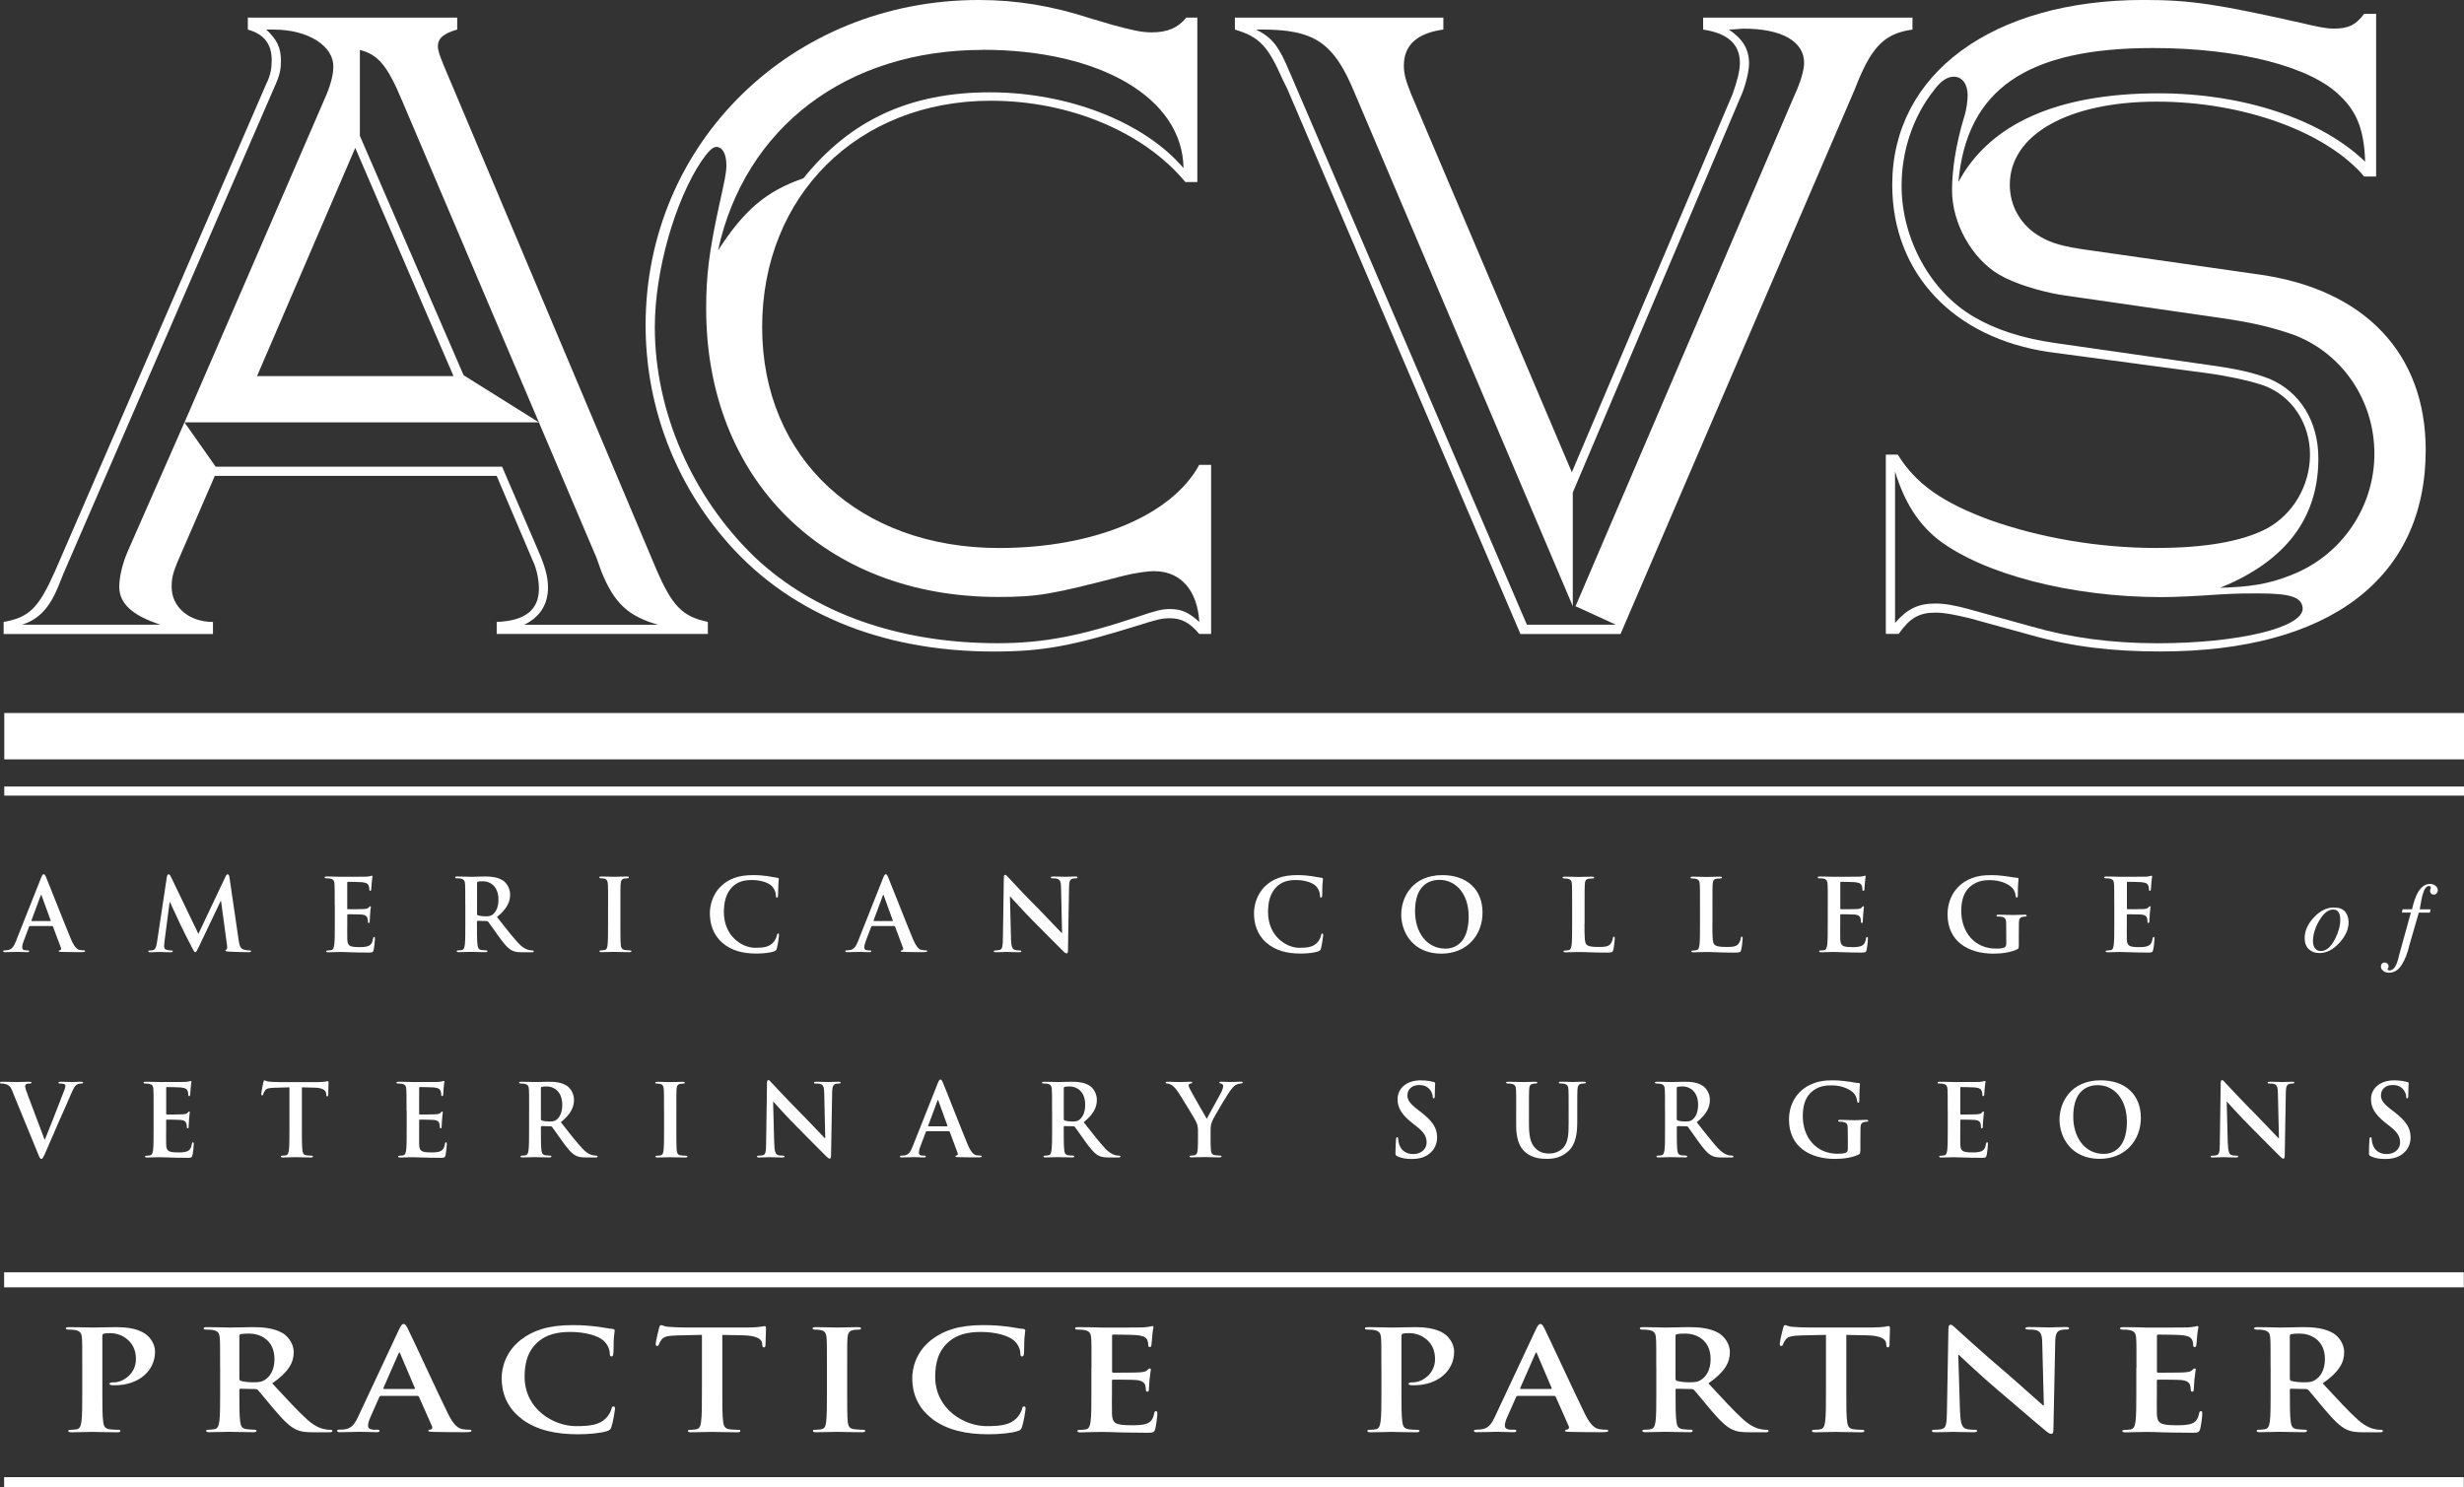 <svg width="164" height="99" viewBox="0 0 164 99" fill="none" xmlns="http://www.w3.org/2000/svg">
<rect x="0" y="0" width="164" height="99" fill="#333333" stroke="none"/>
<g clip-path="url(#clip0_4653_605)">
<path d="M164 52.358H0.285V52.965H164V52.358Z" fill="white"/>
<path d="M30.431 1.168V1.966C29.576 2.213 29.146 2.52 29.146 3.074C29.146 3.381 29.268 3.691 29.513 4.305L43.63 37.771C44.73 40.354 45.402 41.034 47.113 41.4V42.201H33.059V41.4C34.953 41.337 35.87 40.598 35.87 39.186C35.87 38.695 35.749 37.897 35.441 37.28L33.059 31.682H14.296L11.79 37.464C11.485 38.203 11.423 38.573 11.423 39.064C11.423 40.42 12.586 41.403 14.175 41.403V42.205H0.242V41.403C1.953 41.096 2.566 40.483 3.663 38.022L17.717 5.598C18.025 4.984 18.084 4.49 18.084 3.998C18.084 2.952 17.596 2.276 16.495 1.969V1.171H30.428L30.431 1.168ZM18.697 4.061C18.697 4.615 18.635 4.981 18.271 5.783L4.214 38.203L3.968 38.817C3.355 40.417 2.621 41.218 1.465 41.588H10.689C8.795 40.971 7.939 40.173 7.939 39.064C7.939 38.451 8.123 37.59 8.49 36.729L12.278 28.116L14.355 31.068H33.419L35.985 37.035C36.352 37.959 36.473 38.513 36.473 39.13C36.473 40.235 35.923 41.096 34.884 41.591H43.806C41.85 41.037 40.874 40.176 40.019 38.022L39.714 37.161L26.764 6.706C25.785 4.371 25.175 3.632 23.953 3.325V9.045L30.857 24.979L35.867 28.116H12.281L21.633 6.522C21.938 5.845 22.183 5.047 22.183 4.493C22.246 3.078 20.532 1.969 18.212 1.969H17.721C18.454 2.646 18.7 3.2 18.7 4.064L18.697 4.061ZM23.645 9.844L17.108 25.038H30.185L23.645 9.844Z" fill="white"/>
<path d="M79.693 12.12H78.897C76.148 8.798 71.197 6.706 65.944 6.706C57.081 6.706 50.727 13.043 50.727 21.779C50.727 30.514 57.205 36.481 66.495 36.481C72.789 36.481 77.983 34.327 79.818 30.946H80.611V42.201H79.818C79.205 41.462 78.654 41.156 77.862 41.156C77.311 41.156 76.885 41.278 75.909 41.588C71.387 43.003 69.43 43.373 66.131 43.373C58.552 43.373 52.261 40.727 48.102 35.742C44.74 31.744 42.971 26.76 42.971 21.653C42.968 9.534 52.683 0 65.148 0C67.592 0 69.974 0.369 72.602 1.23L74.07 1.663C75.23 1.969 75.905 2.154 76.636 2.154C77.734 2.154 78.409 1.847 78.959 1.171H79.693V12.12ZM76.823 38.019C76.394 38.019 75.538 38.141 74.804 38.325C70.04 39.556 69.123 39.74 66.432 39.74C54.882 39.74 47.001 31.929 47.001 20.545C47.001 18.391 47.185 16.794 47.856 13.716C48.224 12.057 48.348 11.503 48.348 11.011C48.348 10.272 48.102 9.781 47.676 9.781C47.434 9.781 47.126 10.088 46.7 10.705C44.927 13.35 43.584 18.025 43.584 21.779C43.584 27.439 46.09 33.097 50.245 37.098C54.158 40.789 59.781 42.818 66.38 42.818C69.496 42.818 71.941 42.327 75.791 41.037C76.892 40.667 77.318 40.545 77.868 40.545C78.664 40.545 79.149 40.789 79.824 41.406C79.7 39.315 78.602 38.025 76.829 38.025L76.823 38.019ZM65.394 3.322C56.346 3.322 49.567 8.488 47.791 16.669C49.502 14.023 50.969 12.73 53.473 11.869C56.589 7.993 60.564 6.146 65.879 6.146C71.193 6.146 76.207 8.178 78.772 11.19C78.713 6.512 73.212 3.315 65.39 3.315L65.394 3.322Z" fill="white"/>
<path d="M96.067 1.168V1.966C94.298 2.213 93.439 3.012 93.439 4.368C93.439 4.922 93.56 5.351 93.927 6.274L104.619 31.438L115.314 6.274C115.619 5.413 115.803 4.737 115.803 4.183C115.803 2.952 115.01 2.213 113.358 1.969V1.171H127.291V1.969C125.521 2.217 124.663 3.015 123.687 5.354L123.441 5.968L107.86 42.205H101.198L85.677 5.908L85.372 5.291C84.392 3.078 83.845 2.461 82.193 1.969V1.171H96.064L96.067 1.168ZM85.863 4.859L101.628 41.588H107.555L104.865 40.357L119.469 6.274C119.836 5.476 120.079 4.674 120.079 4.183C120.079 2.768 118.611 1.907 116.045 1.907C115.862 1.907 115.495 1.966 115.069 1.966C115.983 2.583 116.415 3.256 116.415 4.242C116.415 4.734 116.17 5.72 115.927 6.271L104.682 32.787V40.354L90.198 6.271C88.793 2.827 87.508 1.966 83.966 1.966H83.599C84.697 2.52 85.126 3.074 85.86 4.859H85.863Z" fill="white"/>
<path d="M158.154 11.75H157.358C154.851 8.798 149.353 6.766 143.547 6.766C137.74 6.766 133.769 8.92 133.769 12.301C133.769 13.716 134.5 15.009 135.784 15.748C136.518 16.181 137.311 16.425 139.146 16.669L150.33 18.269C157.417 19.252 161.451 23.56 161.451 29.956C161.451 38.507 155.035 43.369 143.789 43.369C140.614 43.369 137.924 43.062 135.112 42.261L131.079 41.152C130.04 40.908 129.431 40.783 128.818 40.783C127.72 40.783 127.107 41.152 126.373 42.198H125.518V30.263H126.311C127.533 32.233 129.306 33.463 132.481 34.631C135.781 35.798 139.693 36.478 143.481 36.478C146.781 36.478 149.225 36.046 150.877 35.185C152.584 34.264 153.75 32.358 153.75 30.263C153.75 28.168 152.528 26.324 150.631 25.648C149.714 25.341 148.311 25.035 146.964 24.85L136.394 23.435C130.04 22.514 125.944 18.206 125.944 12.298C125.944 4.915 132.606 -0.003 142.688 -0.003C145.867 -0.003 147.702 0.303 153.2 1.534C154.239 1.778 154.789 1.903 155.34 1.903C156.319 1.903 156.808 1.656 157.355 0.917H158.151V11.744L158.154 11.75ZM126.134 41.466C126.93 40.545 127.661 40.176 128.821 40.176C129.434 40.176 130.106 40.298 131.02 40.545L135.237 41.713C137.803 42.452 140.552 42.822 143.609 42.822C148.986 42.822 153.324 41.776 153.262 40.486C153.2 39.747 152.469 39.503 150.267 39.503C149.596 39.503 148.983 39.503 147.826 39.566C146.112 39.688 144.769 39.75 143.851 39.75C137.862 39.75 131.934 38.213 128.942 35.874C127.658 34.829 126.744 33.413 126.131 31.381V41.472L126.134 41.466ZM152.535 38.266C155.834 36.976 158.036 33.776 158.036 30.207C158.036 26.638 155.897 23.563 152.781 22.333C151.437 21.841 149.969 21.472 147.77 21.162L137.137 19.625C135.732 19.377 134.08 18.886 133.042 18.272C131.272 17.226 129.925 14.887 129.925 12.674C129.925 11.322 130.168 9.659 130.722 7.815C130.905 7.261 130.964 6.647 130.964 6.337C130.964 5.598 130.597 5.107 130.05 5.107C129.621 5.107 129.195 5.354 128.703 6.03C127.297 7.815 126.567 10.091 126.567 12.367C126.567 15.937 128.52 19.443 131.393 21.102C132.861 21.963 134.631 22.517 136.711 22.824L147.036 24.302C148.809 24.546 149.969 24.794 151.07 25.226C153.085 26.087 154.307 28.053 154.307 30.517C154.307 34.456 152.168 37.346 147.767 39.13C149.786 39.068 151.005 38.883 152.535 38.269V38.266ZM143.671 6.212C149.294 6.212 154.488 7.934 157.42 10.764C157.358 8.673 156.87 7.442 155.769 6.396C153.816 4.427 148.986 3.197 143.304 3.197C134.873 3.197 130.899 5.964 130.348 12.117C132.426 8.24 136.947 6.212 143.671 6.212Z" fill="white"/>
<path d="M1.989 61.651C1.953 61.651 1.943 61.664 1.93 61.704L1.573 62.657C1.507 62.822 1.475 62.984 1.475 63.06C1.475 63.182 1.534 63.267 1.74 63.267H1.838C1.917 63.267 1.937 63.281 1.937 63.32C1.937 63.373 1.897 63.386 1.822 63.386C1.612 63.386 1.327 63.367 1.121 63.367C1.049 63.367 0.685 63.386 0.338 63.386C0.252 63.386 0.213 63.373 0.213 63.32C0.213 63.281 0.239 63.267 0.292 63.267C0.351 63.267 0.442 63.261 0.498 63.251C0.803 63.211 0.927 62.987 1.062 62.654L2.723 58.465C2.802 58.27 2.841 58.197 2.91 58.197C2.969 58.197 3.008 58.257 3.074 58.412C3.234 58.778 4.293 61.499 4.719 62.512C4.971 63.112 5.164 63.205 5.302 63.238C5.4 63.258 5.502 63.264 5.58 63.264C5.633 63.264 5.665 63.271 5.665 63.317C5.665 63.37 5.606 63.383 5.361 63.383C5.115 63.383 4.637 63.383 4.109 63.37C3.991 63.363 3.909 63.363 3.909 63.317C3.909 63.277 3.935 63.264 4.001 63.258C4.047 63.244 4.093 63.185 4.06 63.106L3.529 61.691C3.516 61.658 3.493 61.645 3.46 61.645H1.982L1.989 61.651ZM3.339 61.315C3.372 61.315 3.378 61.298 3.372 61.275L2.775 59.629C2.769 59.602 2.762 59.57 2.743 59.57C2.723 59.57 2.71 59.602 2.703 59.629L2.094 61.268C2.087 61.298 2.094 61.315 2.12 61.315H3.339Z" fill="white"/>
<path d="M11.108 58.379C11.128 58.263 11.167 58.204 11.22 58.204C11.272 58.204 11.315 58.24 11.396 58.408L13.205 62.169L15.007 58.362C15.053 58.257 15.093 58.204 15.155 58.204C15.217 58.204 15.253 58.27 15.273 58.408L15.876 62.529C15.935 62.951 16 63.142 16.2 63.205C16.393 63.264 16.525 63.271 16.61 63.271C16.669 63.271 16.715 63.277 16.715 63.317C16.715 63.37 16.636 63.39 16.541 63.39C16.377 63.39 15.46 63.37 15.197 63.347C15.047 63.334 15.004 63.317 15.004 63.277C15.004 63.244 15.03 63.225 15.076 63.205C15.116 63.192 15.135 63.106 15.109 62.918L14.713 59.985H14.686L13.241 63.014C13.087 63.327 13.058 63.386 12.995 63.386C12.933 63.386 12.871 63.254 12.763 63.053C12.606 62.746 12.081 61.727 12.003 61.539C11.944 61.4 11.547 60.562 11.315 60.061H11.288L10.944 62.713C10.931 62.832 10.925 62.918 10.925 63.027C10.925 63.155 11.01 63.211 11.124 63.238C11.242 63.264 11.338 63.274 11.403 63.274C11.456 63.274 11.501 63.287 11.501 63.32C11.501 63.38 11.442 63.393 11.341 63.393C11.062 63.393 10.764 63.373 10.646 63.373C10.522 63.373 10.2 63.393 9.991 63.393C9.925 63.393 9.873 63.38 9.873 63.32C9.873 63.287 9.912 63.274 9.978 63.274C10.03 63.274 10.076 63.274 10.178 63.254C10.364 63.215 10.417 62.954 10.45 62.727L11.105 58.382L11.108 58.379Z" fill="white"/>
<path d="M22.278 60.282C22.278 59.269 22.278 59.081 22.265 58.87C22.252 58.643 22.2 58.534 21.98 58.487C21.928 58.474 21.813 58.471 21.721 58.471C21.649 58.471 21.607 58.455 21.607 58.408C21.607 58.362 21.653 58.349 21.754 58.349C22.105 58.349 22.521 58.369 22.708 58.369C22.917 58.369 24.238 58.369 24.362 58.362C24.49 58.349 24.595 58.339 24.648 58.323C24.68 58.316 24.72 58.296 24.752 58.296C24.788 58.296 24.792 58.323 24.792 58.356C24.792 58.402 24.759 58.481 24.739 58.788C24.733 58.854 24.72 59.147 24.703 59.23C24.7 59.263 24.687 59.302 24.641 59.302C24.595 59.302 24.582 59.269 24.582 59.21C24.582 59.164 24.575 59.048 24.543 58.969C24.494 58.847 24.428 58.768 24.097 58.728C23.982 58.715 23.291 58.702 23.157 58.702C23.124 58.702 23.111 58.725 23.111 58.771V60.457C23.111 60.503 23.117 60.529 23.157 60.529C23.304 60.529 24.064 60.529 24.218 60.516C24.375 60.503 24.477 60.483 24.536 60.417C24.582 60.364 24.608 60.328 24.641 60.328C24.667 60.328 24.687 60.342 24.687 60.381C24.687 60.421 24.651 60.529 24.634 60.869C24.621 61.005 24.608 61.268 24.608 61.315C24.608 61.367 24.608 61.443 24.549 61.443C24.503 61.443 24.49 61.417 24.49 61.384C24.484 61.315 24.484 61.232 24.464 61.143C24.431 61.008 24.34 60.909 24.094 60.883C23.969 60.869 23.314 60.863 23.153 60.863C23.12 60.863 23.114 60.889 23.114 60.929V61.456C23.114 61.681 23.107 62.298 23.114 62.489C23.127 62.947 23.235 63.05 23.91 63.05C24.081 63.05 24.359 63.05 24.533 62.967C24.706 62.888 24.785 62.75 24.831 62.476C24.844 62.403 24.857 62.377 24.903 62.377C24.956 62.377 24.956 62.43 24.956 62.499C24.956 62.651 24.903 63.106 24.87 63.238C24.824 63.413 24.762 63.413 24.513 63.413C23.514 63.413 23.068 63.373 22.678 63.373C22.524 63.373 22.108 63.393 21.843 63.393C21.757 63.393 21.712 63.373 21.712 63.327C21.712 63.294 21.738 63.274 21.816 63.274C21.915 63.274 21.993 63.258 22.056 63.248C22.187 63.221 22.223 63.073 22.249 62.882C22.285 62.604 22.285 62.073 22.285 61.463V60.289L22.278 60.282Z" fill="white"/>
<path d="M30.968 60.282C30.968 59.269 30.968 59.081 30.955 58.87C30.942 58.643 30.886 58.534 30.67 58.487C30.618 58.474 30.503 58.471 30.411 58.471C30.336 58.471 30.297 58.455 30.297 58.408C30.297 58.362 30.343 58.349 30.444 58.349C30.795 58.349 31.211 58.369 31.352 58.369C31.578 58.369 32.079 58.349 32.286 58.349C32.702 58.349 33.144 58.389 33.505 58.636C33.688 58.765 33.953 59.104 33.953 59.553C33.953 60.045 33.747 60.496 33.079 61.047C33.668 61.793 34.124 62.383 34.514 62.799C34.884 63.188 35.156 63.234 35.254 63.254C35.33 63.267 35.385 63.274 35.441 63.274C35.497 63.274 35.523 63.294 35.523 63.327C35.523 63.38 35.477 63.393 35.398 63.393H34.766C34.396 63.393 34.232 63.357 34.058 63.264C33.773 63.112 33.524 62.796 33.151 62.285C32.885 61.918 32.581 61.463 32.495 61.364C32.462 61.325 32.423 61.315 32.374 61.315L31.797 61.301C31.765 61.301 31.745 61.315 31.745 61.354V61.45C31.745 62.07 31.745 62.598 31.781 62.875C31.801 63.07 31.84 63.215 32.037 63.241C32.135 63.254 32.282 63.267 32.361 63.267C32.413 63.267 32.443 63.287 32.443 63.32C32.443 63.367 32.394 63.386 32.309 63.386C31.925 63.386 31.434 63.367 31.339 63.367C31.211 63.367 30.795 63.386 30.529 63.386C30.444 63.386 30.398 63.367 30.398 63.32C30.398 63.287 30.424 63.267 30.506 63.267C30.605 63.267 30.683 63.251 30.745 63.241C30.877 63.215 30.913 63.066 30.939 62.875C30.972 62.598 30.972 62.067 30.972 61.456V60.282H30.968ZM31.748 60.813C31.748 60.883 31.761 60.912 31.811 60.932C31.948 60.978 32.148 61.001 32.312 61.001C32.577 61.001 32.662 60.971 32.784 60.886C32.983 60.737 33.177 60.434 33.177 59.886C33.177 58.94 32.554 58.666 32.164 58.666C31.997 58.666 31.879 58.672 31.814 58.692C31.768 58.705 31.752 58.732 31.752 58.784V60.813H31.748Z" fill="white"/>
<path d="M40.474 60.282C40.474 59.269 40.474 59.081 40.461 58.87C40.448 58.643 40.382 58.53 40.235 58.494C40.163 58.474 40.078 58.468 39.996 58.468C39.93 58.468 39.888 58.451 39.888 58.402C39.888 58.362 39.94 58.349 40.048 58.349C40.3 58.349 40.717 58.369 40.91 58.369C41.077 58.369 41.467 58.349 41.716 58.349C41.801 58.349 41.857 58.362 41.857 58.402C41.857 58.455 41.818 58.468 41.749 58.468C41.68 58.468 41.631 58.474 41.552 58.484C41.372 58.52 41.319 58.633 41.306 58.867C41.293 59.078 41.293 59.266 41.293 60.279V61.453C41.293 62.1 41.293 62.624 41.319 62.911C41.339 63.093 41.388 63.211 41.585 63.241C41.677 63.254 41.824 63.267 41.922 63.267C41.995 63.267 42.027 63.287 42.027 63.32C42.027 63.367 41.975 63.386 41.9 63.386C41.46 63.386 41.044 63.367 40.867 63.367C40.717 63.367 40.3 63.386 40.032 63.386C39.947 63.386 39.901 63.367 39.901 63.32C39.901 63.287 39.927 63.267 40.005 63.267C40.104 63.267 40.186 63.251 40.245 63.241C40.376 63.215 40.415 63.099 40.438 62.908C40.471 62.627 40.471 62.1 40.471 61.453V60.279L40.474 60.282Z" fill="white"/>
<path d="M48.069 62.756C47.421 62.182 47.247 61.437 47.247 60.79C47.247 60.335 47.388 59.553 48.024 58.963C48.502 58.521 49.128 58.257 50.117 58.257C50.527 58.257 50.773 58.283 51.078 58.323C51.33 58.356 51.54 58.415 51.739 58.435C51.815 58.441 51.838 58.474 51.838 58.517C51.838 58.57 51.818 58.649 51.808 58.883C51.792 59.104 51.802 59.467 51.785 59.603C51.779 59.702 51.769 59.754 51.707 59.754C51.654 59.754 51.641 59.702 51.641 59.609C51.635 59.405 51.546 59.167 51.382 58.996C51.163 58.765 50.645 58.583 50.036 58.583C49.459 58.583 49.079 58.732 48.79 58.996C48.309 59.444 48.181 60.078 48.181 60.721C48.181 62.311 49.38 63.096 50.268 63.096C50.858 63.096 51.215 63.03 51.481 62.72C51.592 62.598 51.677 62.403 51.707 62.281C51.723 62.176 51.739 62.146 51.792 62.146C51.838 62.146 51.851 62.192 51.851 62.245C51.851 62.324 51.772 62.905 51.707 63.132C51.674 63.244 51.644 63.281 51.533 63.327C51.271 63.432 50.766 63.479 50.34 63.479C49.433 63.479 48.672 63.281 48.069 62.753V62.756Z" fill="white"/>
<path d="M58.041 61.651C58.005 61.651 57.992 61.664 57.982 61.704L57.621 62.657C57.556 62.822 57.523 62.984 57.523 63.06C57.523 63.182 57.585 63.267 57.788 63.267H57.887C57.965 63.267 57.985 63.281 57.985 63.32C57.985 63.373 57.946 63.386 57.873 63.386C57.66 63.386 57.375 63.367 57.169 63.367C57.097 63.367 56.73 63.386 56.389 63.386C56.304 63.386 56.261 63.373 56.261 63.32C56.261 63.281 56.288 63.267 56.34 63.267C56.399 63.267 56.494 63.261 56.546 63.251C56.851 63.211 56.976 62.987 57.11 62.654L58.771 58.465C58.85 58.27 58.889 58.197 58.955 58.197C59.014 58.197 59.053 58.257 59.119 58.412C59.279 58.778 60.338 61.499 60.764 62.512C61.016 63.112 61.206 63.205 61.347 63.238C61.445 63.258 61.543 63.264 61.625 63.264C61.678 63.264 61.711 63.271 61.711 63.317C61.711 63.37 61.652 63.383 61.406 63.383C61.16 63.383 60.685 63.383 60.154 63.37C60.033 63.363 59.954 63.363 59.954 63.317C59.954 63.277 59.98 63.264 60.046 63.258C60.095 63.244 60.141 63.185 60.105 63.106L59.577 61.691C59.564 61.658 59.541 61.645 59.509 61.645H58.031L58.041 61.651ZM59.394 61.315C59.423 61.315 59.433 61.298 59.423 61.275L58.827 59.629C58.821 59.602 58.814 59.57 58.794 59.57C58.775 59.57 58.758 59.602 58.755 59.629L58.145 61.268C58.139 61.298 58.145 61.315 58.172 61.315H59.394Z" fill="white"/>
<path d="M67.287 62.482C67.301 63.004 67.386 63.178 67.52 63.225C67.632 63.264 67.759 63.271 67.864 63.271C67.936 63.271 67.979 63.284 67.979 63.324C67.979 63.376 67.92 63.39 67.825 63.39C67.392 63.39 67.13 63.37 67.006 63.37C66.947 63.37 66.632 63.39 66.288 63.39C66.203 63.39 66.144 63.383 66.144 63.324C66.144 63.284 66.183 63.271 66.249 63.271C66.334 63.271 66.455 63.264 66.547 63.234C66.717 63.182 66.747 62.99 66.753 62.41L66.812 58.461C66.812 58.329 66.832 58.237 66.898 58.237C66.97 58.237 67.029 58.323 67.143 58.441C67.222 58.531 68.228 59.616 69.198 60.582C69.647 61.038 70.541 61.994 70.656 62.103H70.689L70.623 59.111C70.617 58.702 70.558 58.577 70.397 58.511C70.299 58.471 70.138 58.471 70.046 58.471C69.968 58.471 69.942 58.451 69.942 58.408C69.942 58.356 70.014 58.349 70.115 58.349C70.459 58.349 70.777 58.369 70.918 58.369C70.99 58.369 71.243 58.349 71.567 58.349C71.652 58.349 71.718 58.356 71.718 58.408C71.718 58.448 71.675 58.471 71.596 58.471C71.531 58.471 71.478 58.471 71.397 58.488C71.213 58.54 71.157 58.682 71.154 59.055L71.082 63.261C71.082 63.409 71.052 63.469 70.993 63.469C70.921 63.469 70.843 63.396 70.767 63.32C70.351 62.921 69.503 62.047 68.814 61.361C68.094 60.638 67.356 59.807 67.238 59.682H67.219L67.291 62.479L67.287 62.482Z" fill="white"/>
<path d="M84.284 62.756C83.635 62.182 83.465 61.437 83.465 60.79C83.465 60.335 83.606 59.553 84.241 58.963C84.72 58.521 85.349 58.257 86.335 58.257C86.745 58.257 86.99 58.283 87.295 58.323C87.547 58.356 87.76 58.415 87.957 58.435C88.029 58.441 88.055 58.474 88.055 58.517C88.055 58.57 88.036 58.649 88.019 58.883C88.006 59.104 88.013 59.467 88.003 59.603C87.996 59.702 87.98 59.754 87.921 59.754C87.869 59.754 87.856 59.702 87.856 59.609C87.849 59.405 87.764 59.167 87.597 58.996C87.377 58.765 86.863 58.583 86.253 58.583C85.677 58.583 85.3 58.732 85.008 58.996C84.523 59.444 84.399 60.078 84.399 60.721C84.399 62.311 85.598 63.096 86.486 63.096C87.076 63.096 87.433 63.03 87.698 62.72C87.81 62.598 87.898 62.403 87.924 62.281C87.944 62.176 87.957 62.146 88.01 62.146C88.059 62.146 88.069 62.192 88.069 62.245C88.069 62.324 87.99 62.905 87.924 63.132C87.888 63.244 87.865 63.281 87.751 63.327C87.485 63.432 86.984 63.479 86.561 63.479C85.65 63.479 84.89 63.281 84.287 62.753L84.284 62.756Z" fill="white"/>
<path d="M93.265 60.869C93.265 59.731 94.016 58.257 95.998 58.257C97.65 58.257 98.675 59.223 98.675 60.751C98.675 62.278 97.617 63.485 95.933 63.485C94.032 63.485 93.262 62.05 93.262 60.869H93.265ZM97.751 60.998C97.751 59.5 96.896 58.573 95.811 58.573C95.048 58.573 94.183 59.002 94.183 60.661C94.183 62.05 94.946 63.152 96.218 63.152C96.683 63.152 97.754 62.924 97.754 60.998H97.751Z" fill="white"/>
<path d="M105.461 61.456C105.461 62.311 105.461 62.769 105.602 62.891C105.714 62.99 105.887 63.04 106.405 63.04C106.756 63.04 107.014 63.033 107.178 62.855C107.257 62.766 107.336 62.578 107.352 62.456C107.359 62.393 107.372 62.357 107.424 62.357C107.47 62.357 107.477 62.387 107.477 62.472C107.477 62.542 107.431 63.043 107.378 63.238C107.336 63.386 107.306 63.416 106.959 63.416C106.005 63.416 105.569 63.376 105.032 63.376C104.881 63.376 104.462 63.396 104.2 63.396C104.111 63.396 104.065 63.376 104.065 63.33C104.065 63.297 104.092 63.277 104.174 63.277C104.272 63.277 104.354 63.261 104.413 63.251C104.547 63.225 104.58 63.076 104.606 62.885C104.639 62.608 104.639 62.077 104.639 61.466V60.292C104.639 59.279 104.639 59.091 104.626 58.88C104.613 58.653 104.56 58.544 104.341 58.497C104.288 58.484 104.21 58.481 104.121 58.481C104.049 58.481 104.006 58.464 104.006 58.418C104.006 58.372 104.056 58.359 104.154 58.359C104.465 58.359 104.885 58.379 105.065 58.379C105.222 58.379 105.704 58.359 105.966 58.359C106.058 58.359 106.104 58.372 106.104 58.418C106.104 58.464 106.064 58.481 105.982 58.481C105.91 58.481 105.805 58.487 105.727 58.497C105.547 58.534 105.494 58.646 105.481 58.88C105.468 59.091 105.468 59.279 105.468 60.292V61.466L105.461 61.456Z" fill="white"/>
<path d="M113.974 61.456C113.974 62.311 113.974 62.769 114.115 62.891C114.227 62.99 114.4 63.04 114.915 63.04C115.265 63.04 115.524 63.033 115.691 62.855C115.77 62.766 115.849 62.578 115.862 62.456C115.868 62.393 115.881 62.357 115.937 62.357C115.983 62.357 115.989 62.387 115.989 62.472C115.989 62.542 115.944 63.043 115.891 63.238C115.849 63.386 115.816 63.416 115.472 63.416C114.518 63.416 114.079 63.376 113.545 63.376C113.394 63.376 112.972 63.396 112.709 63.396C112.624 63.396 112.578 63.376 112.578 63.33C112.578 63.297 112.605 63.277 112.683 63.277C112.782 63.277 112.863 63.261 112.922 63.251C113.057 63.225 113.09 63.076 113.116 62.885C113.149 62.608 113.149 62.077 113.149 61.466V60.292C113.149 59.279 113.149 59.091 113.135 58.88C113.122 58.653 113.07 58.544 112.85 58.497C112.798 58.484 112.719 58.481 112.631 58.481C112.559 58.481 112.516 58.464 112.516 58.418C112.516 58.372 112.562 58.359 112.664 58.359C112.972 58.359 113.394 58.379 113.571 58.379C113.729 58.379 114.213 58.359 114.472 58.359C114.564 58.359 114.61 58.372 114.61 58.418C114.61 58.464 114.571 58.481 114.492 58.481C114.42 58.481 114.315 58.487 114.233 58.497C114.056 58.534 114.004 58.646 113.991 58.88C113.978 59.091 113.978 59.279 113.978 60.292V61.466L113.974 61.456Z" fill="white"/>
<path d="M121.655 60.282C121.655 59.269 121.655 59.081 121.642 58.87C121.629 58.643 121.576 58.534 121.357 58.487C121.304 58.474 121.193 58.471 121.098 58.471C121.026 58.471 120.986 58.455 120.986 58.408C120.986 58.362 121.032 58.349 121.134 58.349C121.485 58.349 121.901 58.369 122.087 58.369C122.3 58.369 123.618 58.369 123.745 58.362C123.87 58.349 123.978 58.339 124.031 58.323C124.063 58.316 124.103 58.296 124.135 58.296C124.168 58.296 124.175 58.323 124.175 58.356C124.175 58.402 124.142 58.481 124.122 58.788C124.112 58.854 124.103 59.147 124.09 59.23C124.083 59.263 124.067 59.302 124.021 59.302C123.975 59.302 123.958 59.269 123.958 59.21C123.958 59.164 123.952 59.048 123.919 58.969C123.873 58.847 123.808 58.768 123.473 58.728C123.362 58.715 122.667 58.702 122.533 58.702C122.497 58.702 122.487 58.725 122.487 58.771V60.457C122.487 60.503 122.494 60.529 122.533 60.529C122.681 60.529 123.441 60.529 123.591 60.516C123.752 60.503 123.85 60.483 123.909 60.417C123.955 60.364 123.985 60.328 124.017 60.328C124.044 60.328 124.063 60.342 124.063 60.381C124.063 60.421 124.031 60.529 124.011 60.869C123.998 61.005 123.985 61.268 123.985 61.315C123.985 61.367 123.985 61.443 123.926 61.443C123.88 61.443 123.863 61.417 123.863 61.384C123.857 61.315 123.857 61.232 123.837 61.143C123.804 61.008 123.709 60.909 123.464 60.883C123.339 60.869 122.684 60.863 122.523 60.863C122.49 60.863 122.484 60.889 122.484 60.929V61.456C122.484 61.681 122.477 62.298 122.484 62.489C122.497 62.947 122.602 63.05 123.277 63.05C123.451 63.05 123.729 63.05 123.899 62.967C124.073 62.888 124.152 62.75 124.198 62.476C124.211 62.403 124.224 62.377 124.273 62.377C124.325 62.377 124.325 62.43 124.325 62.499C124.325 62.651 124.273 63.106 124.24 63.238C124.191 63.413 124.135 63.413 123.883 63.413C122.884 63.413 122.438 63.373 122.048 63.373C121.894 63.373 121.478 63.393 121.213 63.393C121.127 63.393 121.081 63.373 121.081 63.327C121.081 63.294 121.104 63.274 121.186 63.274C121.285 63.274 121.363 63.258 121.426 63.248C121.557 63.221 121.589 63.073 121.619 62.882C121.652 62.604 121.652 62.073 121.652 61.463V60.289L121.655 60.282Z" fill="white"/>
<path d="M134.365 62.944C134.365 63.122 134.359 63.139 134.28 63.185C133.851 63.409 133.199 63.485 132.684 63.485C131.062 63.485 129.627 62.713 129.627 60.869C129.627 59.804 130.178 59.055 130.777 58.689C131.416 58.303 132.003 58.257 132.563 58.257C133.019 58.257 133.602 58.339 133.733 58.362C133.874 58.389 134.106 58.431 134.257 58.435C134.336 58.441 134.352 58.471 134.352 58.517C134.352 58.59 134.303 58.778 134.303 59.612C134.303 59.718 134.283 59.751 134.231 59.751C134.182 59.751 134.172 59.715 134.162 59.665C134.143 59.514 134.11 59.299 133.936 59.111C133.739 58.897 133.209 58.59 132.458 58.59C132.095 58.59 131.613 58.62 131.148 59.005C130.777 59.319 130.538 59.817 130.538 60.638C130.538 62.073 131.446 63.149 132.842 63.149C133.015 63.149 133.248 63.149 133.405 63.076C133.504 63.03 133.533 62.944 133.533 62.829V62.202C133.533 61.869 133.533 61.615 133.526 61.414C133.52 61.189 133.458 61.08 133.241 61.034C133.189 61.021 133.074 61.014 132.983 61.014C132.92 61.014 132.884 61.001 132.884 60.962C132.884 60.909 132.93 60.892 133.022 60.892C133.366 60.892 133.785 60.912 133.985 60.912C134.185 60.912 134.542 60.892 134.759 60.892C134.844 60.892 134.893 60.906 134.893 60.962C134.893 61.001 134.85 61.014 134.804 61.014C134.752 61.014 134.706 61.021 134.627 61.034C134.447 61.067 134.382 61.183 134.375 61.414C134.369 61.615 134.369 61.882 134.369 62.215V62.951L134.365 62.944Z" fill="white"/>
<path d="M140.722 60.282C140.722 59.269 140.722 59.081 140.709 58.87C140.696 58.643 140.64 58.534 140.424 58.487C140.372 58.474 140.257 58.471 140.165 58.471C140.093 58.471 140.054 58.455 140.054 58.408C140.054 58.362 140.1 58.349 140.198 58.349C140.552 58.349 140.968 58.369 141.155 58.369C141.364 58.369 142.685 58.369 142.809 58.362C142.937 58.349 143.042 58.339 143.095 58.323C143.131 58.316 143.17 58.296 143.203 58.296C143.235 58.296 143.242 58.323 143.242 58.356C143.242 58.402 143.209 58.481 143.19 58.788C143.183 58.854 143.173 59.147 143.157 59.23C143.15 59.263 143.137 59.302 143.091 59.302C143.045 59.302 143.032 59.269 143.032 59.21C143.032 59.164 143.026 59.048 142.993 58.969C142.947 58.847 142.882 58.768 142.551 58.728C142.439 58.715 141.741 58.702 141.61 58.702C141.577 58.702 141.564 58.725 141.564 58.771V60.457C141.564 60.503 141.571 60.529 141.61 60.529C141.758 60.529 142.518 60.529 142.669 60.516C142.829 60.503 142.927 60.483 142.986 60.417C143.032 60.364 143.058 60.328 143.091 60.328C143.117 60.328 143.137 60.342 143.137 60.381C143.137 60.421 143.104 60.529 143.085 60.869C143.072 61.005 143.058 61.268 143.058 61.315C143.058 61.367 143.058 61.443 142.996 61.443C142.954 61.443 142.937 61.417 142.937 61.384C142.931 61.315 142.931 61.232 142.911 61.143C142.878 61.008 142.786 60.909 142.541 60.883C142.413 60.869 141.758 60.863 141.597 60.863C141.564 60.863 141.558 60.889 141.558 60.929V61.456C141.558 61.681 141.551 62.298 141.558 62.489C141.571 62.947 141.676 63.05 142.354 63.05C142.528 63.05 142.803 63.05 142.977 62.967C143.147 62.888 143.229 62.75 143.275 62.476C143.288 62.403 143.301 62.377 143.347 62.377C143.399 62.377 143.399 62.43 143.399 62.499C143.399 62.651 143.347 63.106 143.311 63.238C143.265 63.413 143.206 63.413 142.954 63.413C141.954 63.413 141.509 63.373 141.119 63.373C140.968 63.373 140.548 63.393 140.286 63.393C140.198 63.393 140.152 63.373 140.152 63.327C140.152 63.294 140.178 63.274 140.26 63.274C140.358 63.274 140.44 63.258 140.499 63.248C140.63 63.221 140.666 63.073 140.689 62.882C140.725 62.604 140.725 62.073 140.725 61.463V60.289L140.722 60.282Z" fill="white"/>
<path d="M156.1 60.704C156.247 60.899 156.319 61.13 156.319 61.394C156.319 61.856 156.119 62.311 155.716 62.753C155.297 63.215 154.855 63.446 154.383 63.446C154.085 63.446 153.849 63.36 153.665 63.185C153.488 63.01 153.396 62.766 153.396 62.453C153.396 61.974 153.596 61.516 153.999 61.084C154.409 60.635 154.855 60.414 155.33 60.414C155.69 60.414 155.946 60.51 156.097 60.704H156.1ZM154.085 63.132C154.173 63.251 154.307 63.31 154.478 63.31C154.832 63.31 155.146 63.043 155.418 62.505C155.651 62.044 155.766 61.618 155.766 61.232C155.766 61.071 155.746 60.939 155.707 60.836C155.631 60.642 155.494 60.549 155.29 60.549C154.959 60.549 154.645 60.8 154.357 61.298C154.085 61.767 153.947 62.225 153.947 62.68C153.947 62.858 153.993 63.014 154.081 63.129L154.085 63.132Z" fill="white"/>
<path d="M162.185 59.461C162.136 59.523 162.07 59.553 161.988 59.553C161.916 59.553 161.854 59.53 161.808 59.48C161.762 59.434 161.739 59.378 161.739 59.316C161.739 59.273 161.759 59.197 161.798 59.088C161.798 59.062 161.785 59.035 161.755 59.012C161.732 58.992 161.703 58.982 161.667 58.982C161.503 58.982 161.369 59.16 161.261 59.507C161.198 59.711 161.133 60.054 161.054 60.536H161.775L161.729 60.754H160.992L160.376 62.882C160.248 63.442 160.071 63.894 159.848 64.237C159.629 64.58 159.35 64.755 159.006 64.755C158.849 64.755 158.721 64.712 158.62 64.627C158.518 64.541 158.469 64.448 158.469 64.343C158.469 64.277 158.489 64.218 158.531 64.162C158.57 64.105 158.636 64.076 158.718 64.076C158.793 64.076 158.852 64.102 158.905 64.148C158.954 64.198 158.98 64.257 158.98 64.33C158.98 64.369 158.97 64.406 158.947 64.448C158.924 64.488 158.915 64.514 158.915 64.531C158.915 64.554 158.928 64.57 158.951 64.58C158.977 64.594 159.01 64.6 159.049 64.6C159.229 64.6 159.386 64.455 159.511 64.168C159.576 64.016 159.639 63.809 159.694 63.541L160.464 60.751H159.868L159.911 60.533H160.54C160.658 60.025 160.789 59.649 160.936 59.405C161.153 59.032 161.421 58.844 161.742 58.844C161.89 58.844 162.011 58.887 162.109 58.972C162.208 59.058 162.257 59.154 162.257 59.263C162.257 59.335 162.234 59.398 162.185 59.461Z" fill="white"/>
<path d="M0.842 72.666C0.691 72.3 0.577 72.224 0.338 72.158C0.239 72.131 0.131 72.131 0.079 72.131C0.02 72.131 0 72.112 0 72.072C0 72.019 0.072 72.013 0.17 72.013C0.521 72.013 0.901 72.032 1.13 72.032C1.298 72.032 1.615 72.013 1.946 72.013C2.025 72.013 2.097 72.026 2.097 72.072C2.097 72.115 2.058 72.131 1.999 72.131C1.894 72.131 1.796 72.138 1.74 72.177C1.694 72.21 1.674 72.257 1.674 72.316C1.674 72.405 1.733 72.59 1.825 72.831L2.965 75.859H2.992C3.277 75.127 4.138 72.979 4.296 72.537C4.329 72.451 4.355 72.352 4.355 72.293C4.355 72.24 4.329 72.187 4.27 72.164C4.191 72.138 4.089 72.131 4.004 72.131C3.945 72.131 3.889 72.125 3.889 72.079C3.889 72.026 3.952 72.013 4.076 72.013C4.407 72.013 4.686 72.032 4.771 72.032C4.886 72.032 5.194 72.013 5.393 72.013C5.479 72.013 5.531 72.026 5.531 72.072C5.531 72.115 5.492 72.131 5.423 72.131C5.354 72.131 5.22 72.131 5.099 72.21C5.013 72.27 4.915 72.385 4.735 72.811C4.476 73.438 4.296 73.8 3.939 74.619C3.516 75.592 3.205 76.317 3.057 76.654C2.884 77.04 2.847 77.149 2.752 77.149C2.667 77.149 2.628 77.053 2.503 76.74L0.832 72.666H0.842Z" fill="white"/>
<path d="M10.223 73.946C10.223 72.933 10.223 72.745 10.21 72.534C10.197 72.306 10.145 72.197 9.925 72.151C9.873 72.138 9.758 72.131 9.666 72.131C9.594 72.131 9.555 72.115 9.555 72.072C9.555 72.022 9.601 72.013 9.702 72.013C10.053 72.013 10.469 72.032 10.656 72.032C10.869 72.032 12.186 72.032 12.311 72.026C12.435 72.013 12.543 72.003 12.596 71.986C12.629 71.98 12.668 71.96 12.704 71.96C12.737 71.96 12.743 71.986 12.743 72.019C12.743 72.065 12.71 72.148 12.691 72.451C12.684 72.517 12.671 72.811 12.655 72.893C12.648 72.93 12.635 72.969 12.589 72.969C12.543 72.969 12.53 72.933 12.53 72.874C12.53 72.827 12.524 72.712 12.491 72.633C12.445 72.511 12.376 72.432 12.049 72.392C11.934 72.379 11.239 72.366 11.108 72.366C11.072 72.366 11.062 72.389 11.062 72.435V74.121C11.062 74.167 11.069 74.193 11.108 74.193C11.256 74.193 12.016 74.193 12.166 74.18C12.327 74.167 12.425 74.147 12.484 74.081C12.53 74.028 12.556 73.995 12.589 73.995C12.615 73.995 12.635 74.008 12.635 74.048C12.635 74.088 12.602 74.196 12.583 74.536C12.569 74.671 12.556 74.935 12.556 74.985C12.556 75.038 12.556 75.114 12.497 75.114C12.448 75.114 12.438 75.084 12.438 75.054C12.432 74.988 12.432 74.899 12.412 74.813C12.376 74.678 12.284 74.579 12.039 74.553C11.914 74.54 11.259 74.533 11.098 74.533C11.062 74.533 11.059 74.556 11.059 74.599V75.123C11.059 75.351 11.052 75.965 11.059 76.156C11.072 76.614 11.177 76.717 11.852 76.717C12.022 76.717 12.304 76.717 12.475 76.634C12.648 76.555 12.727 76.416 12.773 76.143C12.786 76.07 12.799 76.044 12.845 76.044C12.897 76.044 12.897 76.097 12.897 76.162C12.897 76.314 12.845 76.769 12.809 76.905C12.763 77.076 12.704 77.076 12.452 77.076C11.449 77.076 11.007 77.037 10.617 77.037C10.466 77.037 10.046 77.056 9.784 77.056C9.699 77.056 9.653 77.037 9.653 76.99C9.653 76.954 9.679 76.938 9.758 76.938C9.856 76.938 9.938 76.924 9.997 76.911C10.128 76.885 10.161 76.737 10.191 76.545C10.223 76.268 10.223 75.74 10.223 75.127V73.952V73.946Z" fill="white"/>
<path d="M19.261 72.385L18.274 72.412C17.891 72.425 17.73 72.458 17.632 72.606C17.567 72.705 17.534 72.784 17.521 72.841C17.508 72.893 17.488 72.92 17.448 72.92C17.403 72.92 17.39 72.887 17.39 72.814C17.39 72.705 17.517 72.102 17.527 72.049C17.547 71.96 17.567 71.92 17.609 71.92C17.662 71.92 17.727 71.986 17.894 72.003C18.087 72.022 18.337 72.036 18.556 72.036H21.177C21.39 72.036 21.538 72.016 21.636 72.003C21.735 71.98 21.79 71.97 21.813 71.97C21.862 71.97 21.866 72.009 21.866 72.108C21.866 72.25 21.846 72.709 21.846 72.88C21.839 72.949 21.826 72.986 21.787 72.986C21.735 72.986 21.718 72.953 21.712 72.85L21.705 72.781C21.692 72.606 21.512 72.418 20.925 72.405L20.093 72.385V75.12C20.093 75.734 20.093 76.261 20.126 76.548C20.145 76.733 20.185 76.882 20.384 76.908C20.476 76.921 20.624 76.934 20.722 76.934C20.794 76.934 20.827 76.954 20.827 76.987C20.827 77.033 20.774 77.053 20.699 77.053C20.26 77.053 19.844 77.033 19.66 77.033C19.506 77.033 19.09 77.053 18.825 77.053C18.739 77.053 18.694 77.033 18.694 76.987C18.694 76.951 18.72 76.934 18.799 76.934C18.897 76.934 18.976 76.921 19.038 76.908C19.169 76.882 19.208 76.733 19.231 76.542C19.264 76.265 19.264 75.737 19.264 75.123V72.389L19.261 72.385Z" fill="white"/>
<path d="M27.059 73.946C27.059 72.933 27.059 72.745 27.046 72.534C27.033 72.306 26.981 72.197 26.761 72.151C26.709 72.138 26.594 72.131 26.502 72.131C26.427 72.131 26.391 72.115 26.391 72.072C26.391 72.022 26.437 72.013 26.535 72.013C26.889 72.013 27.305 72.032 27.488 72.032C27.701 72.032 29.022 72.032 29.146 72.026C29.274 72.013 29.379 72.003 29.431 71.986C29.464 71.98 29.507 71.96 29.54 71.96C29.572 71.96 29.579 71.986 29.579 72.019C29.579 72.065 29.546 72.148 29.527 72.451C29.52 72.517 29.51 72.811 29.494 72.893C29.487 72.93 29.474 72.969 29.425 72.969C29.382 72.969 29.366 72.933 29.366 72.874C29.366 72.827 29.36 72.712 29.327 72.633C29.281 72.511 29.215 72.432 28.884 72.392C28.773 72.379 28.075 72.366 27.944 72.366C27.911 72.366 27.898 72.389 27.898 72.435V74.121C27.898 74.167 27.905 74.193 27.944 74.193C28.088 74.193 28.852 74.193 29.002 74.18C29.163 74.167 29.261 74.147 29.32 74.081C29.366 74.028 29.392 73.995 29.425 73.995C29.454 73.995 29.474 74.008 29.474 74.048C29.474 74.088 29.441 74.196 29.422 74.536C29.409 74.671 29.395 74.935 29.395 74.985C29.395 75.038 29.395 75.114 29.337 75.114C29.291 75.114 29.277 75.084 29.277 75.054C29.271 74.988 29.271 74.899 29.251 74.813C29.219 74.678 29.127 74.579 28.881 74.553C28.753 74.54 28.098 74.533 27.937 74.533C27.905 74.533 27.898 74.556 27.898 74.599V75.123C27.898 75.351 27.892 75.965 27.898 76.156C27.911 76.614 28.019 76.717 28.694 76.717C28.868 76.717 29.143 76.717 29.317 76.634C29.487 76.555 29.569 76.416 29.615 76.143C29.628 76.07 29.641 76.044 29.687 76.044C29.74 76.044 29.74 76.097 29.74 76.162C29.74 76.314 29.687 76.769 29.654 76.905C29.608 77.076 29.549 77.076 29.297 77.076C28.298 77.076 27.852 77.037 27.462 77.037C27.311 77.037 26.892 77.056 26.627 77.056C26.541 77.056 26.496 77.037 26.496 76.99C26.496 76.954 26.525 76.938 26.604 76.938C26.702 76.938 26.784 76.924 26.843 76.911C26.974 76.885 27.007 76.737 27.036 76.545C27.069 76.268 27.069 75.74 27.069 75.127V73.952L27.059 73.946Z" fill="white"/>
<path d="M35.218 73.946C35.218 72.933 35.218 72.745 35.205 72.534C35.192 72.306 35.14 72.197 34.92 72.151C34.868 72.138 34.756 72.131 34.661 72.131C34.589 72.131 34.55 72.115 34.55 72.072C34.55 72.022 34.596 72.013 34.694 72.013C35.045 72.013 35.464 72.032 35.602 72.032C35.828 72.032 36.329 72.013 36.535 72.013C36.955 72.013 37.397 72.052 37.754 72.3C37.941 72.428 38.203 72.768 38.203 73.213C38.203 73.705 37.997 74.16 37.328 74.708C37.918 75.453 38.377 76.047 38.767 76.463C39.137 76.852 39.409 76.898 39.508 76.915C39.58 76.928 39.639 76.934 39.694 76.934C39.75 76.934 39.773 76.954 39.773 76.987C39.773 77.04 39.727 77.053 39.648 77.053H39.019C38.649 77.053 38.482 77.017 38.312 76.924C38.026 76.773 37.774 76.459 37.404 75.945C37.138 75.579 36.834 75.127 36.748 75.024C36.716 74.985 36.676 74.978 36.63 74.978L36.054 74.965C36.018 74.965 36.001 74.978 36.001 75.018V75.113C36.001 75.734 36.001 76.261 36.034 76.538C36.057 76.733 36.093 76.878 36.293 76.905C36.391 76.918 36.535 76.931 36.617 76.931C36.67 76.931 36.696 76.951 36.696 76.984C36.696 77.03 36.65 77.05 36.562 77.05C36.178 77.05 35.69 77.03 35.589 77.03C35.464 77.03 35.045 77.05 34.779 77.05C34.694 77.05 34.648 77.03 34.648 76.984C34.648 76.948 34.674 76.931 34.753 76.931C34.851 76.931 34.933 76.918 34.992 76.905C35.123 76.878 35.156 76.73 35.182 76.538C35.215 76.261 35.215 75.734 35.215 75.12V73.946H35.218ZM36.001 74.474C36.001 74.546 36.014 74.572 36.06 74.592C36.198 74.638 36.398 74.658 36.562 74.658C36.827 74.658 36.912 74.632 37.034 74.546C37.23 74.398 37.423 74.091 37.423 73.546C37.423 72.6 36.801 72.326 36.411 72.326C36.247 72.326 36.126 72.333 36.06 72.352C36.014 72.365 36.001 72.392 36.001 72.445V74.474Z" fill="white"/>
<path d="M44.196 73.946C44.196 72.933 44.196 72.745 44.183 72.534C44.17 72.306 44.105 72.194 43.957 72.161C43.885 72.141 43.8 72.135 43.721 72.135C43.653 72.135 43.613 72.118 43.613 72.069C43.613 72.029 43.666 72.016 43.774 72.016C44.026 72.016 44.442 72.036 44.636 72.036C44.799 72.036 45.189 72.016 45.442 72.016C45.527 72.016 45.579 72.029 45.579 72.069C45.579 72.121 45.54 72.135 45.471 72.135C45.402 72.135 45.353 72.141 45.275 72.154C45.094 72.191 45.042 72.303 45.029 72.537C45.016 72.748 45.016 72.936 45.016 73.949V75.123C45.016 75.77 45.016 76.298 45.042 76.585C45.062 76.763 45.111 76.885 45.307 76.911C45.399 76.924 45.546 76.938 45.645 76.938C45.717 76.938 45.75 76.957 45.75 76.99C45.75 77.037 45.697 77.056 45.625 77.056C45.189 77.056 44.77 77.037 44.593 77.037C44.442 77.037 44.023 77.056 43.757 77.056C43.672 77.056 43.626 77.037 43.626 76.99C43.626 76.954 43.653 76.938 43.731 76.938C43.829 76.938 43.908 76.924 43.97 76.911C44.101 76.885 44.144 76.773 44.164 76.578C44.2 76.301 44.2 75.77 44.2 75.123V73.949L44.196 73.946Z" fill="white"/>
<path d="M51.533 76.146C51.546 76.667 51.631 76.842 51.766 76.888C51.877 76.928 52.005 76.934 52.11 76.934C52.182 76.934 52.221 76.948 52.221 76.987C52.221 77.04 52.162 77.053 52.067 77.053C51.638 77.053 51.373 77.033 51.245 77.033C51.186 77.033 50.874 77.053 50.53 77.053C50.445 77.053 50.386 77.047 50.386 76.987C50.386 76.948 50.425 76.934 50.491 76.934C50.576 76.934 50.697 76.928 50.789 76.901C50.96 76.849 50.989 76.654 50.992 76.073L51.051 72.125C51.051 71.993 51.071 71.9 51.137 71.9C51.209 71.9 51.268 71.986 51.382 72.105C51.464 72.194 52.47 73.279 53.437 74.246C53.886 74.698 54.784 75.661 54.895 75.767H54.928L54.859 72.775C54.852 72.366 54.793 72.24 54.633 72.171C54.535 72.131 54.374 72.131 54.282 72.131C54.204 72.131 54.177 72.112 54.177 72.072C54.177 72.019 54.249 72.013 54.351 72.013C54.695 72.013 55.013 72.032 55.151 72.032C55.223 72.032 55.475 72.013 55.799 72.013C55.888 72.013 55.953 72.019 55.953 72.072C55.953 72.112 55.914 72.131 55.832 72.131C55.767 72.131 55.711 72.131 55.632 72.151C55.449 72.204 55.393 72.346 55.386 72.719L55.314 76.924C55.314 77.073 55.285 77.132 55.229 77.132C55.157 77.132 55.078 77.056 55.003 76.984C54.587 76.581 53.738 75.707 53.05 75.021C52.329 74.302 51.595 73.467 51.477 73.342H51.458L51.53 76.139L51.533 76.146Z" fill="white"/>
<path d="M61.675 75.311C61.642 75.311 61.629 75.325 61.616 75.364L61.258 76.317C61.19 76.486 61.16 76.647 61.16 76.727C61.16 76.849 61.219 76.931 61.422 76.931H61.52C61.599 76.931 61.619 76.944 61.619 76.984C61.619 77.037 61.58 77.05 61.507 77.05C61.298 77.05 61.013 77.03 60.806 77.03C60.734 77.03 60.37 77.05 60.023 77.05C59.938 77.05 59.899 77.037 59.899 76.984C59.899 76.944 59.925 76.931 59.977 76.931C60.039 76.931 60.131 76.924 60.184 76.918C60.488 76.878 60.613 76.654 60.747 76.317L62.408 72.131C62.487 71.937 62.526 71.864 62.595 71.864C62.654 71.864 62.694 71.924 62.759 72.075C62.92 72.441 63.978 75.163 64.401 76.176C64.653 76.776 64.846 76.872 64.984 76.901C65.082 76.921 65.184 76.928 65.263 76.928C65.315 76.928 65.348 76.934 65.348 76.981C65.348 77.033 65.289 77.046 65.043 77.046C64.797 77.046 64.322 77.046 63.791 77.033C63.67 77.027 63.591 77.027 63.591 76.981C63.591 76.941 63.618 76.928 63.683 76.918C63.729 76.905 63.775 76.845 63.742 76.766L63.215 75.351C63.202 75.315 63.182 75.305 63.146 75.305H61.668L61.675 75.311ZM63.028 74.978C63.061 74.978 63.067 74.958 63.061 74.939L62.464 73.293C62.458 73.269 62.451 73.233 62.428 73.233C62.408 73.233 62.395 73.269 62.389 73.293L61.779 74.935C61.776 74.962 61.779 74.981 61.806 74.981H63.025L63.028 74.978Z" fill="white"/>
<path d="M70.023 73.946C70.023 72.933 70.023 72.745 70.01 72.534C69.997 72.306 69.942 72.197 69.725 72.151C69.673 72.138 69.558 72.131 69.466 72.131C69.394 72.131 69.352 72.115 69.352 72.072C69.352 72.022 69.398 72.013 69.496 72.013C69.847 72.013 70.266 72.032 70.407 72.032C70.63 72.032 71.134 72.013 71.338 72.013C71.757 72.013 72.199 72.052 72.556 72.3C72.74 72.428 73.005 72.768 73.005 73.213C73.005 73.705 72.802 74.16 72.13 74.708C72.72 75.453 73.176 76.047 73.569 76.463C73.939 76.852 74.211 76.898 74.309 76.915C74.382 76.928 74.441 76.934 74.496 76.934C74.552 76.934 74.575 76.954 74.575 76.987C74.575 77.04 74.529 77.053 74.447 77.053H73.818C73.444 77.053 73.281 77.017 73.107 76.924C72.825 76.773 72.573 76.459 72.199 75.945C71.937 75.579 71.629 75.127 71.544 75.024C71.511 74.985 71.472 74.978 71.426 74.978L70.849 74.965C70.817 74.965 70.8 74.978 70.8 75.018V75.113C70.8 75.734 70.8 76.261 70.833 76.538C70.849 76.733 70.892 76.878 71.092 76.905C71.19 76.918 71.334 76.931 71.419 76.931C71.472 76.931 71.498 76.951 71.498 76.984C71.498 77.03 71.452 77.05 71.367 77.05C70.984 77.05 70.492 77.03 70.394 77.03C70.269 77.03 69.85 77.05 69.588 77.05C69.499 77.05 69.453 77.03 69.453 76.984C69.453 76.948 69.483 76.931 69.558 76.931C69.66 76.931 69.739 76.918 69.797 76.905C69.928 76.878 69.965 76.73 69.991 76.538C70.027 76.261 70.027 75.734 70.027 75.12V73.946H70.023ZM70.803 74.474C70.803 74.546 70.817 74.572 70.862 74.592C71.003 74.638 71.2 74.658 71.367 74.658C71.629 74.658 71.718 74.632 71.836 74.546C72.035 74.398 72.229 74.091 72.229 73.546C72.229 72.6 71.606 72.326 71.216 72.326C71.049 72.326 70.931 72.333 70.862 72.352C70.817 72.365 70.803 72.392 70.803 72.445V74.474Z" fill="white"/>
<path d="M79.739 75.325C79.739 74.965 79.674 74.817 79.585 74.625C79.539 74.52 78.651 73.052 78.419 72.705C78.255 72.461 78.088 72.293 77.963 72.22C77.875 72.171 77.763 72.131 77.685 72.131C77.632 72.131 77.586 72.115 77.586 72.072C77.586 72.032 77.635 72.013 77.711 72.013C77.832 72.013 78.327 72.032 78.546 72.032C78.684 72.032 78.956 72.013 79.254 72.013C79.323 72.013 79.353 72.032 79.353 72.072C79.353 72.112 79.307 72.115 79.208 72.144C79.146 72.158 79.113 72.21 79.113 72.263C79.113 72.316 79.146 72.395 79.195 72.488C79.287 72.689 80.214 74.295 80.322 74.483C80.388 74.325 81.224 72.857 81.315 72.649C81.384 72.501 81.41 72.389 81.41 72.303C81.41 72.237 81.384 72.161 81.273 72.135C81.214 72.121 81.155 72.108 81.155 72.069C81.155 72.019 81.187 72.009 81.266 72.009C81.486 72.009 81.699 72.029 81.889 72.029C82.033 72.029 82.469 72.009 82.596 72.009C82.668 72.009 82.714 72.022 82.714 72.062C82.714 72.108 82.659 72.128 82.587 72.128C82.521 72.128 82.393 72.154 82.295 72.207C82.154 72.273 82.082 72.356 81.938 72.534C81.718 72.801 80.791 74.368 80.673 74.655C80.575 74.896 80.575 75.103 80.575 75.321V75.869C80.575 75.978 80.575 76.258 80.594 76.535C80.607 76.73 80.666 76.875 80.866 76.901C80.961 76.915 81.106 76.928 81.197 76.928C81.269 76.928 81.302 76.948 81.302 76.981C81.302 77.027 81.25 77.046 81.165 77.046C80.745 77.046 80.329 77.027 80.149 77.027C79.985 77.027 79.565 77.046 79.323 77.046C79.228 77.046 79.175 77.033 79.175 76.981C79.175 76.944 79.208 76.928 79.28 76.928C79.375 76.928 79.454 76.915 79.513 76.901C79.644 76.875 79.706 76.727 79.716 76.535C79.736 76.258 79.736 75.978 79.736 75.869V75.321L79.739 75.325Z" fill="white"/>
<path d="M93.006 76.971C92.902 76.924 92.879 76.895 92.879 76.746C92.879 76.377 92.908 75.981 92.915 75.872C92.921 75.773 92.941 75.701 92.993 75.701C93.052 75.701 93.059 75.76 93.059 75.813C93.059 75.899 93.088 76.04 93.118 76.153C93.265 76.647 93.655 76.826 94.065 76.826C94.661 76.826 94.953 76.42 94.953 76.067C94.953 75.743 94.855 75.427 94.304 75.001L93.999 74.76C93.269 74.19 93.02 73.718 93.02 73.18C93.02 72.448 93.629 71.92 94.55 71.92C94.982 71.92 95.258 71.986 95.431 72.032C95.49 72.046 95.523 72.065 95.523 72.115C95.523 72.201 95.497 72.392 95.497 72.916C95.497 73.065 95.477 73.118 95.425 73.118C95.379 73.118 95.359 73.078 95.359 72.996C95.359 72.936 95.326 72.732 95.186 72.557C95.087 72.431 94.894 72.23 94.465 72.23C93.976 72.23 93.675 72.517 93.675 72.92C93.675 73.227 93.829 73.461 94.376 73.88L94.563 74.022C95.359 74.642 95.651 75.087 95.651 75.72C95.651 76.106 95.503 76.568 95.028 76.882C94.697 77.096 94.327 77.155 93.976 77.155C93.593 77.155 93.295 77.106 93.01 76.977L93.006 76.971Z" fill="white"/>
<path d="M100.916 73.946C100.916 72.933 100.916 72.745 100.903 72.534C100.89 72.306 100.835 72.197 100.618 72.151C100.566 72.138 100.451 72.131 100.359 72.131C100.284 72.131 100.245 72.115 100.245 72.072C100.245 72.022 100.291 72.013 100.389 72.013C100.743 72.013 101.159 72.032 101.359 72.032C101.516 72.032 101.936 72.013 102.171 72.013C102.27 72.013 102.319 72.026 102.319 72.072C102.319 72.115 102.28 72.131 102.214 72.131C102.142 72.131 102.103 72.138 102.021 72.151C101.841 72.187 101.788 72.3 101.778 72.534C101.765 72.745 101.765 72.933 101.765 73.946V74.879C101.765 75.846 101.958 76.251 102.28 76.519C102.578 76.766 102.886 76.793 103.109 76.793C103.4 76.793 103.757 76.7 104.023 76.433C104.387 76.067 104.406 75.463 104.406 74.777V73.942C104.406 72.93 104.406 72.742 104.393 72.531C104.38 72.303 104.324 72.194 104.108 72.148C104.056 72.135 103.944 72.128 103.869 72.128C103.793 72.128 103.757 72.112 103.757 72.069C103.757 72.019 103.803 72.009 103.895 72.009C104.233 72.009 104.652 72.029 104.658 72.029C104.737 72.029 105.157 72.009 105.412 72.009C105.504 72.009 105.55 72.022 105.55 72.069C105.55 72.112 105.51 72.128 105.432 72.128C105.353 72.128 105.317 72.135 105.238 72.148C105.062 72.184 105.009 72.296 104.993 72.531C104.98 72.742 104.98 72.93 104.98 73.942V74.658C104.98 75.4 104.908 76.182 104.35 76.664C103.882 77.07 103.404 77.145 102.971 77.145C102.62 77.145 101.985 77.122 101.5 76.684C101.162 76.377 100.913 75.882 100.913 74.915V73.942L100.916 73.946Z" fill="white"/>
<path d="M110.819 73.946C110.819 72.933 110.819 72.745 110.806 72.534C110.793 72.306 110.74 72.197 110.521 72.151C110.468 72.138 110.357 72.131 110.262 72.131C110.19 72.131 110.15 72.115 110.15 72.072C110.15 72.022 110.196 72.013 110.298 72.013C110.648 72.013 111.065 72.032 111.205 72.032C111.428 72.032 111.936 72.013 112.139 72.013C112.556 72.013 112.998 72.052 113.358 72.3C113.542 72.428 113.807 72.768 113.807 73.213C113.807 73.705 113.601 74.16 112.932 74.708C113.522 75.453 113.978 76.047 114.368 76.463C114.741 76.852 115.013 76.898 115.111 76.915C115.183 76.928 115.242 76.934 115.298 76.934C115.354 76.934 115.377 76.954 115.377 76.987C115.377 77.04 115.328 77.053 115.252 77.053H114.623C114.253 77.053 114.086 77.017 113.915 76.924C113.63 76.773 113.378 76.459 113.008 75.945C112.742 75.579 112.438 75.127 112.352 75.024C112.32 74.985 112.28 74.978 112.234 74.978L111.658 74.965C111.625 74.965 111.605 74.978 111.605 75.018V75.113C111.605 75.734 111.605 76.261 111.638 76.538C111.658 76.733 111.697 76.878 111.897 76.905C111.995 76.918 112.143 76.931 112.221 76.931C112.274 76.931 112.3 76.951 112.3 76.984C112.3 77.03 112.251 77.05 112.166 77.05C111.782 77.05 111.291 77.03 111.192 77.03C111.065 77.03 110.648 77.05 110.383 77.05C110.298 77.05 110.252 77.03 110.252 76.984C110.252 76.948 110.278 76.931 110.357 76.931C110.455 76.931 110.537 76.918 110.596 76.905C110.727 76.878 110.76 76.73 110.789 76.538C110.822 76.261 110.822 75.734 110.822 75.12V73.946H110.819ZM111.602 74.474C111.602 74.546 111.615 74.572 111.661 74.592C111.799 74.638 111.998 74.658 112.162 74.658C112.428 74.658 112.513 74.632 112.634 74.546C112.831 74.398 113.024 74.091 113.024 73.546C113.024 72.6 112.401 72.326 112.012 72.326C111.848 72.326 111.726 72.333 111.661 72.352C111.612 72.365 111.602 72.392 111.602 72.445V74.474Z" fill="white"/>
<path d="M123.814 76.608C123.814 76.786 123.808 76.802 123.729 76.849C123.297 77.073 122.648 77.149 122.133 77.149C120.511 77.149 119.073 76.374 119.073 74.533C119.073 73.464 119.623 72.719 120.226 72.352C120.865 71.966 121.452 71.917 122.009 71.917C122.464 71.917 123.051 71.999 123.182 72.022C123.323 72.052 123.555 72.092 123.706 72.098C123.785 72.105 123.798 72.131 123.798 72.177C123.798 72.25 123.752 72.438 123.752 73.269C123.752 73.378 123.732 73.411 123.68 73.411C123.634 73.411 123.621 73.378 123.611 73.326C123.591 73.174 123.559 72.959 123.385 72.775C123.188 72.56 122.658 72.253 121.911 72.253C121.547 72.253 121.062 72.28 120.6 72.666C120.23 72.979 119.99 73.477 119.99 74.299C119.99 75.734 120.898 76.806 122.297 76.806C122.468 76.806 122.7 76.806 122.861 76.733C122.959 76.687 122.989 76.601 122.989 76.489V75.859C122.989 75.526 122.989 75.272 122.982 75.074C122.975 74.846 122.916 74.741 122.697 74.695C122.645 74.681 122.53 74.671 122.438 74.671C122.376 74.671 122.34 74.658 122.34 74.619C122.34 74.566 122.386 74.549 122.477 74.549C122.821 74.549 123.238 74.573 123.437 74.573C123.637 74.573 123.998 74.549 124.214 74.549C124.303 74.549 124.345 74.563 124.345 74.619C124.345 74.658 124.306 74.671 124.26 74.671C124.207 74.671 124.162 74.678 124.083 74.695C123.906 74.728 123.837 74.84 123.831 75.074C123.824 75.272 123.824 75.542 123.824 75.876V76.611L123.814 76.608Z" fill="white"/>
<path d="M129.637 73.946C129.637 72.933 129.637 72.745 129.624 72.534C129.611 72.306 129.558 72.197 129.339 72.151C129.286 72.138 129.175 72.131 129.08 72.131C129.008 72.131 128.965 72.115 128.965 72.072C128.965 72.022 129.014 72.013 129.113 72.013C129.467 72.013 129.883 72.032 130.066 72.032C130.279 72.032 131.597 72.032 131.721 72.026C131.846 72.013 131.954 72.003 132.006 71.986C132.039 71.98 132.078 71.96 132.114 71.96C132.147 71.96 132.154 71.986 132.154 72.019C132.154 72.065 132.121 72.148 132.098 72.451C132.091 72.517 132.078 72.811 132.068 72.893C132.062 72.93 132.049 72.969 132 72.969C131.95 72.969 131.941 72.933 131.941 72.874C131.941 72.827 131.934 72.712 131.901 72.633C131.855 72.511 131.787 72.432 131.459 72.392C131.344 72.379 130.65 72.366 130.519 72.366C130.486 72.366 130.473 72.389 130.473 72.435V74.121C130.473 74.167 130.479 74.193 130.519 74.193C130.666 74.193 131.426 74.193 131.58 74.18C131.741 74.167 131.839 74.147 131.898 74.081C131.947 74.028 131.973 73.995 132.003 73.995C132.032 73.995 132.052 74.008 132.052 74.048C132.052 74.088 132.019 74.196 132 74.536C131.983 74.671 131.973 74.935 131.973 74.985C131.973 75.038 131.973 75.114 131.911 75.114C131.865 75.114 131.852 75.084 131.852 75.054C131.846 74.988 131.846 74.899 131.826 74.813C131.793 74.678 131.701 74.579 131.456 74.553C131.328 74.54 130.673 74.533 130.512 74.533C130.479 74.533 130.473 74.556 130.473 74.599V75.123C130.473 75.351 130.466 75.965 130.473 76.156C130.486 76.614 130.594 76.717 131.269 76.717C131.439 76.717 131.718 76.717 131.891 76.634C132.062 76.555 132.14 76.416 132.186 76.143C132.199 76.07 132.216 76.044 132.262 76.044C132.314 76.044 132.314 76.097 132.314 76.162C132.314 76.314 132.262 76.769 132.229 76.905C132.183 77.076 132.124 77.076 131.872 77.076C130.872 77.076 130.427 77.037 130.037 77.037C129.886 77.037 129.467 77.056 129.201 77.056C129.116 77.056 129.07 77.037 129.07 76.99C129.07 76.954 129.096 76.938 129.175 76.938C129.273 76.938 129.352 76.924 129.414 76.911C129.549 76.885 129.581 76.737 129.608 76.545C129.64 76.268 129.64 75.74 129.64 75.127V73.952L129.637 73.946Z" fill="white"/>
<path d="M137.078 74.533C137.078 73.391 137.826 71.917 139.815 71.917C141.466 71.917 142.492 72.883 142.492 74.411C142.492 75.938 141.433 77.145 139.749 77.145C137.849 77.145 137.078 75.707 137.078 74.53V74.533ZM141.561 74.662C141.561 73.164 140.706 72.24 139.621 72.24C138.861 72.24 137.993 72.666 137.993 74.328C137.993 75.714 138.753 76.816 140.028 76.816C140.49 76.816 141.564 76.588 141.564 74.662H141.561Z" fill="white"/>
<path d="M148.285 76.146C148.298 76.667 148.383 76.842 148.517 76.888C148.629 76.928 148.757 76.934 148.861 76.934C148.934 76.934 148.973 76.948 148.973 76.987C148.973 77.04 148.911 77.053 148.819 77.053C148.39 77.053 148.124 77.033 147.996 77.033C147.937 77.033 147.626 77.053 147.282 77.053C147.197 77.053 147.138 77.047 147.138 76.987C147.138 76.948 147.177 76.934 147.246 76.934C147.331 76.934 147.449 76.928 147.544 76.901C147.715 76.849 147.741 76.654 147.747 76.073L147.806 72.125C147.806 71.993 147.826 71.9 147.892 71.9C147.967 71.9 148.026 71.986 148.137 72.105C148.216 72.194 149.225 73.279 150.192 74.246C150.641 74.698 151.535 75.661 151.65 75.767H151.683L151.614 72.775C151.607 72.366 151.545 72.24 151.388 72.171C151.29 72.131 151.129 72.131 151.037 72.131C150.959 72.131 150.932 72.112 150.932 72.072C150.932 72.019 151.004 72.013 151.106 72.013C151.45 72.013 151.768 72.032 151.906 72.032C151.978 72.032 152.23 72.013 152.554 72.013C152.64 72.013 152.708 72.019 152.708 72.072C152.708 72.112 152.666 72.131 152.587 72.131C152.522 72.131 152.466 72.131 152.387 72.151C152.204 72.204 152.148 72.346 152.141 72.719L152.069 76.924C152.069 77.073 152.04 77.132 151.981 77.132C151.909 77.132 151.83 77.056 151.755 76.984C151.339 76.581 150.49 75.707 149.802 75.021C149.081 74.302 148.344 73.467 148.223 73.342H148.206L148.278 76.139L148.285 76.146Z" fill="white"/>
<path d="M157.797 76.971C157.689 76.924 157.673 76.895 157.673 76.746C157.673 76.377 157.699 75.981 157.705 75.872C157.712 75.773 157.732 75.701 157.784 75.701C157.846 75.701 157.853 75.76 157.853 75.813C157.853 75.899 157.879 76.04 157.912 76.153C158.056 76.647 158.446 76.826 158.859 76.826C159.452 76.826 159.747 76.42 159.747 76.067C159.747 75.743 159.648 75.427 159.098 75.001L158.79 74.76C158.063 74.19 157.81 73.718 157.81 73.18C157.81 72.448 158.42 71.92 159.34 71.92C159.77 71.92 160.048 71.986 160.225 72.032C160.284 72.046 160.317 72.065 160.317 72.115C160.317 72.201 160.291 72.392 160.291 72.916C160.291 73.065 160.274 73.118 160.219 73.118C160.169 73.118 160.153 73.078 160.153 72.996C160.153 72.936 160.12 72.732 159.983 72.557C159.884 72.431 159.691 72.23 159.259 72.23C158.77 72.23 158.472 72.517 158.472 72.92C158.472 73.227 158.623 73.461 159.173 73.88L159.36 74.022C160.156 74.642 160.445 75.087 160.445 75.72C160.445 76.106 160.301 76.568 159.822 76.882C159.491 77.096 159.121 77.155 158.77 77.155C158.387 77.155 158.085 77.106 157.804 76.977L157.797 76.971Z" fill="white"/>
<path d="M164 47.466H0.285V50.551H164V47.466Z" fill="white"/>
<path d="M163.987 98.835H0.275" stroke="white"/>
<path d="M0.275 85.198H163.987" stroke="white"/>
<path d="M5.475 91.03C5.475 89.621 5.475 89.364 5.452 89.067C5.43 88.751 5.344 88.606 4.987 88.54C4.899 88.52 4.715 88.513 4.564 88.513C4.447 88.513 4.381 88.493 4.381 88.431C4.381 88.368 4.456 88.348 4.62 88.348C5.197 88.348 5.878 88.375 6.183 88.375C6.629 88.375 7.258 88.348 7.756 88.348C9.113 88.348 9.601 88.737 9.774 88.876C10.014 89.071 10.318 89.486 10.318 89.978C10.318 91.294 9.188 92.218 7.648 92.218C7.592 92.218 7.474 92.218 7.418 92.208C7.363 92.198 7.287 92.188 7.287 92.125C7.287 92.053 7.363 92.023 7.592 92.023C8.202 92.023 9.047 91.439 9.047 90.496C9.047 90.189 9.014 89.569 8.405 89.107C8.015 88.8 7.569 88.747 7.32 88.747C7.156 88.747 6.996 88.757 6.897 88.784C6.842 88.803 6.812 88.856 6.812 88.959V92.663C6.812 93.514 6.812 94.246 6.868 94.646C6.901 94.906 6.966 95.107 7.291 95.147C7.441 95.167 7.681 95.183 7.844 95.183C7.962 95.183 8.018 95.21 8.018 95.256C8.018 95.322 7.93 95.348 7.812 95.348C7.094 95.348 6.413 95.322 6.127 95.322C5.878 95.322 5.194 95.348 4.758 95.348C4.617 95.348 4.542 95.322 4.542 95.256C4.542 95.21 4.584 95.183 4.715 95.183C4.879 95.183 5.007 95.163 5.105 95.147C5.321 95.111 5.377 94.906 5.42 94.639C5.475 94.25 5.475 93.517 5.475 92.666V91.037V91.03Z" fill="white"/>
<path d="M14.65 91.03C14.65 89.621 14.65 89.364 14.627 89.067C14.604 88.751 14.519 88.606 14.162 88.54C14.073 88.52 13.89 88.513 13.739 88.513C13.621 88.513 13.556 88.493 13.556 88.431C13.556 88.368 13.631 88.348 13.795 88.348C14.372 88.348 15.053 88.375 15.283 88.375C15.653 88.375 16.475 88.348 16.813 88.348C17.498 88.348 18.225 88.404 18.812 88.747C19.116 88.922 19.549 89.397 19.549 90.017C19.549 90.704 19.211 91.334 18.117 92.092C19.084 93.128 19.834 93.953 20.473 94.527C21.082 95.064 21.525 95.13 21.689 95.157C21.807 95.177 21.905 95.183 21.993 95.183C22.082 95.183 22.124 95.21 22.124 95.256C22.124 95.328 22.049 95.348 21.918 95.348H20.886C20.276 95.348 20.008 95.302 19.723 95.173C19.257 94.959 18.844 94.523 18.235 93.811C17.799 93.303 17.301 92.673 17.16 92.534C17.105 92.478 17.042 92.468 16.964 92.468L16.02 92.449C15.964 92.449 15.931 92.468 15.931 92.521V92.65C15.931 93.511 15.931 94.243 15.987 94.632C16.02 94.9 16.085 95.104 16.41 95.14C16.574 95.16 16.813 95.177 16.941 95.177C17.029 95.177 17.072 95.203 17.072 95.249C17.072 95.315 16.996 95.342 16.855 95.342C16.226 95.342 15.424 95.315 15.26 95.315C15.053 95.315 14.368 95.342 13.936 95.342C13.795 95.342 13.72 95.315 13.72 95.249C13.72 95.203 13.762 95.177 13.893 95.177C14.057 95.177 14.185 95.157 14.283 95.14C14.499 95.104 14.555 94.9 14.598 94.632C14.653 94.243 14.653 93.511 14.653 92.66V91.03H14.65ZM15.931 91.759C15.931 91.861 15.954 91.898 16.03 91.927C16.259 91.993 16.584 92.02 16.855 92.02C17.291 92.02 17.432 91.984 17.625 91.861C17.95 91.657 18.268 91.231 18.268 90.473C18.268 89.156 17.249 88.777 16.606 88.777C16.334 88.777 16.141 88.787 16.03 88.813C15.954 88.833 15.931 88.869 15.931 88.942V91.759Z" fill="white"/>
<path d="M25.345 92.927C25.29 92.927 25.27 92.947 25.247 93.003L24.661 94.326C24.552 94.556 24.497 94.781 24.497 94.89C24.497 95.058 24.595 95.177 24.933 95.177H25.096C25.227 95.177 25.26 95.197 25.26 95.249C25.26 95.322 25.195 95.342 25.077 95.342C24.729 95.342 24.261 95.315 23.927 95.315C23.809 95.315 23.209 95.342 22.645 95.342C22.505 95.342 22.439 95.322 22.439 95.249C22.439 95.193 22.482 95.177 22.57 95.177C22.668 95.177 22.819 95.167 22.907 95.157C23.406 95.101 23.612 94.787 23.832 94.322L26.558 88.507C26.689 88.239 26.754 88.137 26.863 88.137C26.961 88.137 27.026 88.22 27.134 88.434C27.397 88.942 29.133 92.722 29.828 94.131C30.241 94.966 30.555 95.094 30.785 95.14C30.949 95.167 31.109 95.177 31.24 95.177C31.329 95.177 31.381 95.187 31.381 95.249C31.381 95.322 31.283 95.342 30.883 95.342C30.483 95.342 29.7 95.342 28.832 95.322C28.635 95.312 28.508 95.312 28.508 95.249C28.508 95.193 28.55 95.177 28.658 95.167C28.733 95.147 28.809 95.064 28.756 94.952L27.888 92.99C27.865 92.943 27.832 92.924 27.78 92.924H25.358L25.345 92.927ZM27.561 92.465C27.616 92.465 27.626 92.439 27.616 92.409L26.64 90.12C26.63 90.083 26.617 90.037 26.584 90.037C26.551 90.037 26.528 90.083 26.518 90.12L25.519 92.399C25.509 92.435 25.519 92.465 25.562 92.465H27.561Z" fill="white"/>
<path d="M34.736 94.464C33.672 93.666 33.39 92.63 33.39 91.733C33.39 91.103 33.619 90.011 34.661 89.196C35.444 88.586 36.473 88.213 38.092 88.213C38.764 88.213 39.167 88.249 39.665 88.305C40.078 88.352 40.425 88.434 40.749 88.464C40.867 88.474 40.913 88.52 40.913 88.576C40.913 88.648 40.88 88.76 40.857 89.084C40.834 89.391 40.848 89.899 40.825 90.083C40.815 90.222 40.792 90.298 40.694 90.298C40.605 90.298 40.586 90.225 40.586 90.093C40.576 89.806 40.435 89.483 40.163 89.242C39.806 88.919 38.957 88.668 37.958 88.668C37.014 88.668 36.395 88.873 35.916 89.242C35.123 89.862 34.917 90.743 34.917 91.64C34.917 93.844 36.883 94.939 38.338 94.939C39.304 94.939 39.891 94.847 40.323 94.421C40.507 94.246 40.648 93.976 40.694 93.811C40.726 93.663 40.749 93.626 40.834 93.626C40.91 93.626 40.933 93.692 40.933 93.765C40.933 93.877 40.802 94.682 40.694 94.999C40.638 95.157 40.595 95.203 40.412 95.266C39.976 95.414 39.154 95.48 38.459 95.48C36.971 95.48 35.723 95.203 34.733 94.471L34.736 94.464Z" fill="white"/>
<path d="M46.713 88.863L45.094 88.899C44.465 88.919 44.203 88.965 44.042 89.166C43.934 89.305 43.879 89.417 43.859 89.49C43.839 89.562 43.803 89.602 43.741 89.602C43.666 89.602 43.643 89.556 43.643 89.453C43.643 89.305 43.849 88.464 43.872 88.388C43.905 88.266 43.938 88.213 44.003 88.213C44.092 88.213 44.2 88.305 44.468 88.325C44.783 88.352 45.196 88.371 45.553 88.371H49.852C50.199 88.371 50.439 88.345 50.602 88.325C50.766 88.299 50.852 88.279 50.894 88.279C50.969 88.279 50.983 88.335 50.983 88.474C50.983 88.668 50.95 89.308 50.95 89.549C50.94 89.641 50.917 89.697 50.852 89.697C50.763 89.697 50.743 89.651 50.733 89.513L50.724 89.41C50.701 89.17 50.409 88.909 49.443 88.892L48.076 88.866V92.663C48.076 93.514 48.076 94.246 48.132 94.646C48.165 94.906 48.23 95.107 48.554 95.147C48.705 95.167 48.944 95.183 49.108 95.183C49.226 95.183 49.282 95.21 49.282 95.256C49.282 95.322 49.194 95.348 49.075 95.348C48.358 95.348 47.676 95.322 47.372 95.322C47.123 95.322 46.438 95.348 46.002 95.348C45.861 95.348 45.786 95.322 45.786 95.256C45.786 95.21 45.828 95.183 45.959 95.183C46.123 95.183 46.251 95.163 46.349 95.147C46.566 95.111 46.631 94.906 46.664 94.639C46.719 94.25 46.719 93.517 46.719 92.666V88.869L46.713 88.863Z" fill="white"/>
<path d="M55.039 91.03C55.039 89.621 55.039 89.364 55.016 89.067C54.993 88.751 54.885 88.596 54.646 88.549C54.528 88.523 54.384 88.513 54.256 88.513C54.148 88.513 54.082 88.493 54.082 88.421C54.082 88.365 54.171 88.348 54.344 88.348C54.757 88.348 55.442 88.375 55.757 88.375C56.029 88.375 56.668 88.348 57.081 88.348C57.221 88.348 57.31 88.368 57.31 88.421C57.31 88.493 57.244 88.513 57.136 88.513C57.028 88.513 56.94 88.523 56.812 88.54C56.52 88.586 56.432 88.744 56.409 89.067C56.386 89.364 56.386 89.621 56.386 91.03V92.66C56.386 93.557 56.386 94.289 56.428 94.689C56.461 94.939 56.536 95.104 56.864 95.144C57.015 95.163 57.254 95.18 57.418 95.18C57.536 95.18 57.592 95.206 57.592 95.253C57.592 95.319 57.503 95.345 57.385 95.345C56.668 95.345 55.986 95.319 55.691 95.319C55.442 95.319 54.757 95.345 54.322 95.345C54.181 95.345 54.105 95.319 54.105 95.253C54.105 95.206 54.148 95.18 54.279 95.18C54.443 95.18 54.571 95.16 54.669 95.144C54.885 95.107 54.951 94.949 54.983 94.682C55.039 94.293 55.039 93.56 55.039 92.663V91.033V91.03Z" fill="white"/>
<path d="M62.064 94.464C60.999 93.666 60.718 92.63 60.718 91.733C60.718 91.103 60.947 90.011 61.989 89.196C62.772 88.586 63.801 88.213 65.42 88.213C66.091 88.213 66.495 88.249 66.993 88.305C67.405 88.352 67.753 88.434 68.077 88.464C68.195 88.474 68.241 88.52 68.241 88.576C68.241 88.648 68.208 88.76 68.185 89.084C68.162 89.391 68.175 89.899 68.153 90.083C68.143 90.222 68.12 90.298 68.022 90.298C67.933 90.298 67.913 90.225 67.913 90.093C67.903 89.806 67.763 89.483 67.491 89.242C67.133 88.919 66.285 88.668 65.285 88.668C64.342 88.668 63.722 88.873 63.244 89.242C62.451 89.862 62.245 90.743 62.245 91.64C62.245 93.844 64.211 94.939 65.665 94.939C66.632 94.939 67.219 94.847 67.651 94.421C67.835 94.246 67.976 93.976 68.022 93.811C68.054 93.663 68.077 93.626 68.162 93.626C68.238 93.626 68.261 93.692 68.261 93.765C68.261 93.877 68.13 94.682 68.022 94.999C67.966 95.157 67.923 95.203 67.74 95.266C67.304 95.414 66.481 95.48 65.787 95.48C64.299 95.48 63.051 95.203 62.061 94.471L62.064 94.464Z" fill="white"/>
<path d="M72.648 91.03C72.648 89.621 72.648 89.364 72.625 89.067C72.602 88.751 72.517 88.606 72.16 88.54C72.072 88.52 71.888 88.513 71.737 88.513C71.619 88.513 71.554 88.493 71.554 88.431C71.554 88.368 71.629 88.348 71.793 88.348C72.085 88.348 72.403 88.358 72.671 88.358C72.953 88.368 73.202 88.378 73.356 88.378C73.703 88.378 75.863 88.378 76.069 88.368C76.276 88.348 76.449 88.332 76.534 88.312C76.59 88.302 76.652 88.276 76.708 88.276C76.764 88.276 76.774 88.312 76.774 88.358C76.774 88.424 76.718 88.533 76.689 88.962C76.679 89.054 76.656 89.463 76.633 89.572C76.623 89.618 76.6 89.674 76.525 89.674C76.449 89.674 76.426 89.628 76.426 89.546C76.426 89.48 76.416 89.325 76.361 89.213C76.285 89.048 76.177 88.935 75.633 88.879C75.45 88.859 74.31 88.843 74.093 88.843C74.038 88.843 74.018 88.869 74.018 88.935V91.278C74.018 91.344 74.028 91.38 74.093 91.38C74.332 91.38 75.581 91.38 75.83 91.36C76.089 91.34 76.253 91.314 76.351 91.222C76.426 91.149 76.469 91.099 76.525 91.099C76.567 91.099 76.6 91.119 76.6 91.172C76.6 91.225 76.557 91.376 76.511 91.848C76.502 92.033 76.469 92.406 76.469 92.468C76.469 92.541 76.469 92.643 76.371 92.643C76.295 92.643 76.272 92.607 76.272 92.561C76.263 92.468 76.263 92.346 76.23 92.228C76.174 92.043 76.023 91.904 75.62 91.868C75.414 91.848 74.339 91.842 74.077 91.842C74.021 91.842 74.011 91.878 74.011 91.934V92.666C74.011 92.98 74.001 93.834 74.011 94.101C74.034 94.741 74.208 94.88 75.316 94.88C75.597 94.88 76.053 94.88 76.335 94.768C76.616 94.656 76.747 94.461 76.823 94.082C76.846 93.979 76.865 93.943 76.941 93.943C77.029 93.943 77.029 94.016 77.029 94.108C77.029 94.322 76.941 94.952 76.888 95.137C76.813 95.378 76.715 95.378 76.302 95.378C75.486 95.378 74.889 95.358 74.424 95.352C73.959 95.332 73.621 95.325 73.294 95.325C73.176 95.325 72.937 95.325 72.674 95.335C72.425 95.335 72.144 95.355 71.924 95.355C71.783 95.355 71.708 95.328 71.708 95.263C71.708 95.216 71.75 95.19 71.882 95.19C72.045 95.19 72.173 95.17 72.271 95.154C72.488 95.117 72.543 94.913 72.586 94.646C72.642 94.256 72.642 93.524 72.642 92.673V91.043L72.648 91.03Z" fill="white"/>
<path d="M91.942 91.03C91.942 89.621 91.942 89.364 91.919 89.067C91.896 88.751 91.811 88.606 91.453 88.54C91.365 88.52 91.181 88.513 91.031 88.513C90.913 88.513 90.847 88.493 90.847 88.431C90.847 88.368 90.922 88.348 91.086 88.348C91.663 88.348 92.345 88.375 92.649 88.375C93.095 88.375 93.724 88.348 94.222 88.348C95.579 88.348 96.067 88.737 96.241 88.876C96.48 89.071 96.785 89.486 96.785 89.978C96.785 91.294 95.654 92.218 94.114 92.218C94.062 92.218 93.94 92.218 93.885 92.208C93.829 92.198 93.754 92.188 93.754 92.125C93.754 92.053 93.829 92.023 94.058 92.023C94.668 92.023 95.513 91.439 95.513 90.496C95.513 90.189 95.481 89.569 94.871 89.107C94.481 88.8 94.035 88.747 93.786 88.747C93.623 88.747 93.462 88.757 93.364 88.784C93.311 88.803 93.278 88.856 93.278 88.959V92.663C93.278 93.514 93.278 94.246 93.334 94.646C93.367 94.906 93.433 95.107 93.757 95.147C93.908 95.167 94.147 95.183 94.311 95.183C94.429 95.183 94.484 95.21 94.484 95.256C94.484 95.322 94.399 95.348 94.278 95.348C93.56 95.348 92.879 95.322 92.594 95.322C92.345 95.322 91.66 95.348 91.227 95.348C91.086 95.348 91.011 95.322 91.011 95.256C91.011 95.21 91.054 95.183 91.185 95.183C91.349 95.183 91.476 95.163 91.575 95.147C91.791 95.111 91.847 94.906 91.889 94.639C91.945 94.25 91.945 93.517 91.945 92.666V91.037L91.942 91.03Z" fill="white"/>
<path d="M101.008 92.927C100.953 92.927 100.933 92.947 100.91 93.003L100.323 94.326C100.215 94.556 100.16 94.781 100.16 94.89C100.16 95.058 100.258 95.177 100.595 95.177H100.759C100.89 95.177 100.923 95.197 100.923 95.249C100.923 95.322 100.858 95.342 100.74 95.342C100.392 95.342 99.927 95.315 99.589 95.315C99.472 95.315 98.872 95.342 98.308 95.342C98.167 95.342 98.102 95.322 98.102 95.249C98.102 95.193 98.144 95.177 98.233 95.177C98.331 95.177 98.482 95.167 98.57 95.157C99.068 95.101 99.275 94.787 99.494 94.322L102.221 88.507C102.352 88.239 102.417 88.137 102.525 88.137C102.624 88.137 102.689 88.22 102.797 88.434C103.056 88.942 104.796 92.722 105.491 94.131C105.904 94.966 106.218 95.094 106.444 95.14C106.608 95.167 106.769 95.177 106.9 95.177C106.985 95.177 107.041 95.187 107.041 95.249C107.041 95.322 106.942 95.342 106.543 95.342C106.143 95.342 105.36 95.342 104.491 95.322C104.295 95.312 104.167 95.312 104.167 95.249C104.167 95.193 104.21 95.177 104.318 95.167C104.393 95.147 104.468 95.064 104.416 94.952L103.548 92.99C103.525 92.943 103.492 92.924 103.44 92.924H101.018L101.008 92.927ZM103.223 92.465C103.279 92.465 103.289 92.439 103.279 92.409L102.303 90.12C102.293 90.083 102.28 90.037 102.25 90.037C102.221 90.037 102.194 90.083 102.185 90.12L101.185 92.399C101.175 92.435 101.185 92.465 101.228 92.465H103.227H103.223Z" fill="white"/>
<path d="M110.239 91.03C110.239 89.621 110.239 89.364 110.216 89.067C110.193 88.751 110.108 88.606 109.751 88.54C109.662 88.52 109.479 88.513 109.328 88.513C109.21 88.513 109.144 88.493 109.144 88.431C109.144 88.368 109.22 88.348 109.384 88.348C109.96 88.348 110.642 88.375 110.871 88.375C111.242 88.375 112.067 88.348 112.401 88.348C113.086 88.348 113.814 88.404 114.4 88.747C114.705 88.922 115.138 89.397 115.138 90.017C115.138 90.704 114.8 91.334 113.706 92.092C114.672 93.128 115.423 93.953 116.062 94.527C116.671 95.064 117.113 95.13 117.277 95.157C117.395 95.177 117.493 95.183 117.582 95.183C117.67 95.183 117.713 95.21 117.713 95.256C117.713 95.328 117.638 95.348 117.507 95.348H116.474C115.865 95.348 115.596 95.302 115.314 95.173C114.849 94.959 114.436 94.523 113.827 93.811C113.391 93.303 112.893 92.673 112.752 92.534C112.696 92.478 112.634 92.468 112.555 92.468L111.612 92.449C111.556 92.449 111.523 92.468 111.523 92.521V92.65C111.523 93.511 111.523 94.243 111.579 94.632C111.612 94.9 111.677 95.104 112.002 95.14C112.166 95.16 112.405 95.177 112.533 95.177C112.618 95.177 112.664 95.203 112.664 95.249C112.664 95.315 112.588 95.342 112.447 95.342C111.818 95.342 111.015 95.315 110.852 95.315C110.645 95.315 109.96 95.342 109.528 95.342C109.387 95.342 109.312 95.315 109.312 95.249C109.312 95.203 109.354 95.177 109.485 95.177C109.649 95.177 109.777 95.157 109.875 95.14C110.091 95.104 110.147 94.9 110.19 94.632C110.242 94.243 110.242 93.511 110.242 92.66V91.03H110.239ZM111.52 91.759C111.52 91.861 111.543 91.898 111.618 91.927C111.848 91.993 112.172 92.02 112.444 92.02C112.88 92.02 113.021 91.984 113.214 91.861C113.538 91.657 113.856 91.231 113.856 90.473C113.856 89.156 112.837 88.777 112.195 88.777C111.923 88.777 111.73 88.787 111.618 88.813C111.543 88.833 111.52 88.869 111.52 88.942V91.759Z" fill="white"/>
<path d="M121.53 88.863L119.912 88.899C119.283 88.919 119.02 88.965 118.86 89.166C118.752 89.305 118.696 89.417 118.676 89.49C118.653 89.562 118.621 89.602 118.555 89.602C118.48 89.602 118.457 89.556 118.457 89.453C118.457 89.305 118.663 88.464 118.686 88.388C118.719 88.266 118.752 88.213 118.817 88.213C118.902 88.213 119.014 88.305 119.283 88.325C119.597 88.352 120.01 88.371 120.367 88.371H124.666C125.014 88.371 125.253 88.345 125.417 88.325C125.58 88.299 125.666 88.279 125.708 88.279C125.784 88.279 125.793 88.335 125.793 88.474C125.793 88.668 125.761 89.308 125.761 89.549C125.751 89.641 125.728 89.697 125.662 89.697C125.577 89.697 125.554 89.651 125.544 89.513L125.535 89.41C125.512 89.17 125.22 88.909 124.253 88.892L122.887 88.866V92.663C122.887 93.514 122.887 94.246 122.943 94.646C122.975 94.906 123.041 95.107 123.365 95.147C123.516 95.167 123.755 95.183 123.919 95.183C124.037 95.183 124.093 95.21 124.093 95.256C124.093 95.322 124.004 95.348 123.886 95.348C123.169 95.348 122.487 95.322 122.182 95.322C121.933 95.322 121.249 95.348 120.816 95.348C120.675 95.348 120.6 95.322 120.6 95.256C120.6 95.21 120.642 95.183 120.773 95.183C120.937 95.183 121.065 95.163 121.163 95.147C121.38 95.111 121.445 94.906 121.478 94.639C121.534 94.25 121.534 93.517 121.534 92.666V88.869L121.53 88.863Z" fill="white"/>
<path d="M130.466 94.085C130.489 94.807 130.63 95.048 130.846 95.114C131.03 95.17 131.236 95.18 131.41 95.18C131.531 95.18 131.593 95.2 131.593 95.253C131.593 95.325 131.495 95.345 131.344 95.345C130.64 95.345 130.204 95.319 129.997 95.319C129.899 95.319 129.388 95.345 128.824 95.345C128.684 95.345 128.585 95.335 128.585 95.253C128.585 95.197 128.651 95.18 128.759 95.18C128.9 95.18 129.096 95.17 129.247 95.134C129.529 95.061 129.571 94.791 129.585 93.986L129.683 88.503C129.683 88.319 129.716 88.187 129.824 88.187C129.942 88.187 130.04 88.309 130.227 88.474C130.358 88.596 132.006 90.103 133.592 91.446C134.329 92.076 135.797 93.409 135.981 93.557H136.036L135.928 89.397C135.919 88.833 135.82 88.655 135.558 88.563C135.394 88.507 135.135 88.507 134.981 88.507C134.85 88.507 134.808 88.48 134.808 88.424C134.808 88.352 134.929 88.342 135.089 88.342C135.653 88.342 136.174 88.368 136.403 88.368C136.521 88.368 136.934 88.342 137.468 88.342C137.609 88.342 137.717 88.352 137.717 88.424C137.717 88.48 137.652 88.507 137.521 88.507C137.413 88.507 137.324 88.507 137.196 88.533C136.892 88.606 136.806 88.8 136.793 89.321L136.672 95.167C136.672 95.371 136.63 95.454 136.531 95.454C136.413 95.454 136.282 95.352 136.161 95.249C135.476 94.692 134.087 93.481 132.956 92.525C131.773 91.525 130.568 90.367 130.371 90.189H130.338L130.459 94.078L130.466 94.085Z" fill="white"/>
<path d="M142.2 91.03C142.2 89.621 142.2 89.364 142.177 89.067C142.154 88.751 142.069 88.606 141.712 88.54C141.623 88.52 141.44 88.513 141.289 88.513C141.171 88.513 141.106 88.493 141.106 88.431C141.106 88.368 141.181 88.348 141.345 88.348C141.636 88.348 141.954 88.358 142.223 88.358C142.505 88.368 142.754 88.378 142.908 88.378C143.255 88.378 145.414 88.378 145.621 88.368C145.827 88.348 146.001 88.332 146.086 88.312C146.142 88.302 146.207 88.276 146.26 88.276C146.312 88.276 146.325 88.312 146.325 88.358C146.325 88.424 146.27 88.533 146.237 88.962C146.227 89.054 146.204 89.463 146.181 89.572C146.171 89.618 146.148 89.674 146.073 89.674C145.998 89.674 145.975 89.628 145.975 89.546C145.975 89.48 145.965 89.325 145.909 89.213C145.834 89.048 145.726 88.935 145.182 88.879C144.998 88.859 143.858 88.843 143.638 88.843C143.583 88.843 143.563 88.869 143.563 88.935V91.278C143.563 91.344 143.573 91.38 143.638 91.38C143.878 91.38 145.126 91.38 145.375 91.36C145.634 91.34 145.798 91.314 145.896 91.222C145.972 91.149 146.017 91.099 146.07 91.099C146.112 91.099 146.145 91.119 146.145 91.172C146.145 91.225 146.103 91.376 146.057 91.848C146.047 92.033 146.014 92.406 146.014 92.468C146.014 92.541 146.014 92.643 145.916 92.643C145.84 92.643 145.818 92.607 145.818 92.561C145.808 92.468 145.808 92.346 145.775 92.228C145.722 92.043 145.568 91.904 145.165 91.868C144.959 91.848 143.884 91.842 143.622 91.842C143.57 91.842 143.557 91.878 143.557 91.934V92.666C143.557 92.98 143.547 93.834 143.557 94.101C143.58 94.741 143.753 94.88 144.861 94.88C145.143 94.88 145.598 94.88 145.883 94.768C146.165 94.656 146.296 94.461 146.371 94.082C146.394 93.979 146.414 93.943 146.493 93.943C146.578 93.943 146.578 94.016 146.578 94.108C146.578 94.322 146.493 94.952 146.437 95.137C146.361 95.378 146.263 95.378 145.85 95.378C145.034 95.378 144.438 95.358 143.973 95.352C143.507 95.332 143.17 95.325 142.842 95.325C142.724 95.325 142.485 95.325 142.223 95.335C141.974 95.335 141.692 95.355 141.473 95.355C141.332 95.355 141.256 95.328 141.256 95.263C141.256 95.216 141.299 95.19 141.43 95.19C141.594 95.19 141.722 95.17 141.82 95.154C142.036 95.117 142.092 94.913 142.134 94.646C142.19 94.256 142.19 93.524 142.19 92.673V91.043L142.2 91.03Z" fill="white"/>
<path d="M151.126 91.03C151.126 89.621 151.126 89.364 151.103 89.067C151.08 88.751 150.995 88.606 150.638 88.54C150.549 88.52 150.366 88.513 150.215 88.513C150.097 88.513 150.031 88.493 150.031 88.431C150.031 88.368 150.107 88.348 150.271 88.348C150.847 88.348 151.529 88.375 151.758 88.375C152.128 88.375 152.954 88.348 153.288 88.348C153.973 88.348 154.701 88.404 155.287 88.747C155.592 88.922 156.025 89.397 156.025 90.017C156.025 90.704 155.687 91.334 154.593 92.092C155.559 93.128 156.31 93.953 156.949 94.527C157.558 95.064 158 95.13 158.164 95.157C158.282 95.177 158.38 95.183 158.469 95.183C158.557 95.183 158.6 95.21 158.6 95.256C158.6 95.328 158.525 95.348 158.394 95.348H157.361C156.752 95.348 156.483 95.302 156.201 95.173C155.736 94.959 155.323 94.523 154.714 93.811C154.278 93.303 153.78 92.673 153.639 92.534C153.587 92.478 153.521 92.468 153.442 92.468L152.499 92.449C152.443 92.449 152.41 92.468 152.41 92.521V92.65C152.41 93.511 152.41 94.243 152.466 94.632C152.499 94.9 152.564 95.104 152.889 95.14C153.053 95.16 153.292 95.177 153.42 95.177C153.505 95.177 153.551 95.203 153.551 95.249C153.551 95.315 153.475 95.342 153.334 95.342C152.705 95.342 151.902 95.315 151.739 95.315C151.532 95.315 150.847 95.342 150.415 95.342C150.274 95.342 150.198 95.315 150.198 95.249C150.198 95.203 150.241 95.177 150.372 95.177C150.536 95.177 150.664 95.157 150.762 95.14C150.978 95.104 151.034 94.9 151.077 94.632C151.129 94.243 151.129 93.511 151.129 92.66V91.03H151.126ZM152.407 91.759C152.407 91.861 152.43 91.898 152.505 91.927C152.735 91.993 153.059 92.02 153.331 92.02C153.767 92.02 153.908 91.984 154.101 91.861C154.425 91.657 154.743 91.231 154.743 90.473C154.743 89.156 153.724 88.777 153.082 88.777C152.81 88.777 152.617 88.787 152.505 88.813C152.43 88.833 152.407 88.869 152.407 88.942V91.759Z" fill="white"/>
</g>
<defs>
<clipPath id="clip0_4653_605">
<rect width="164" height="99" fill="white"/>
</clipPath>
</defs>
</svg>
